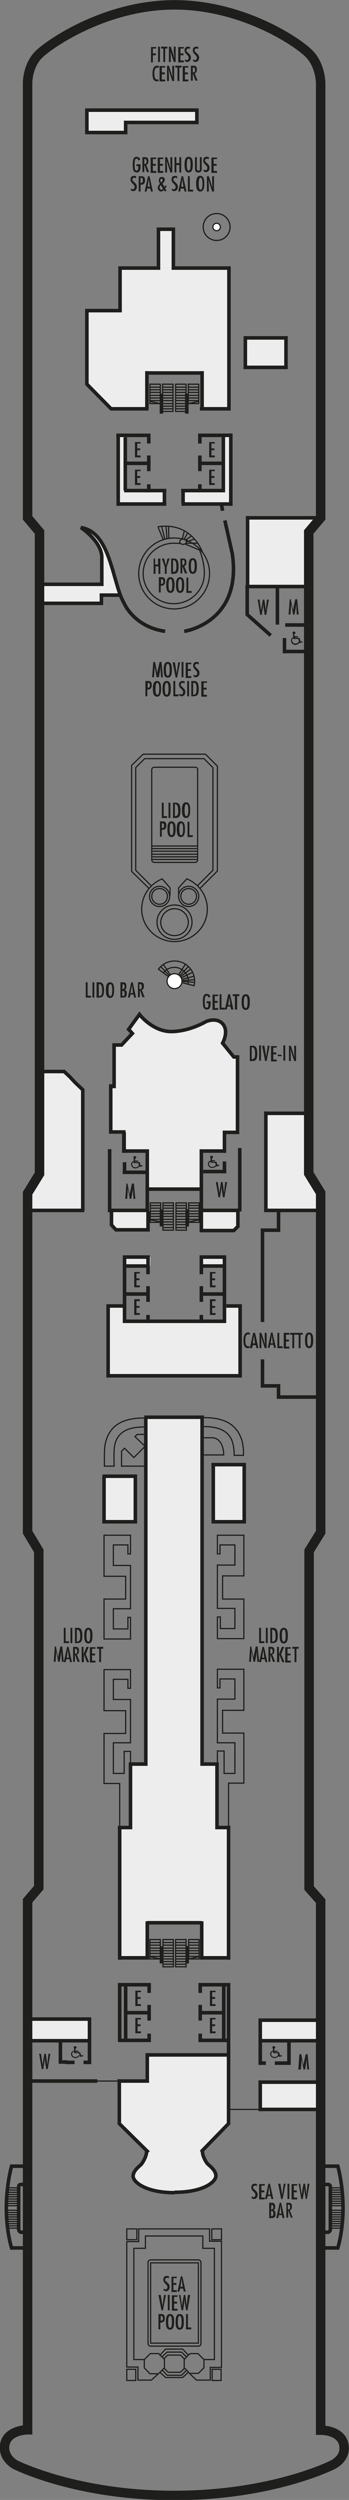 <?xml version="1.0" encoding="utf-8"?>
<!-- Generator: Adobe Illustrator 25.4.1, SVG Export Plug-In . SVG Version: 6.00 Build 0)  -->
<svg version="1.1" id="Calque_1" xmlns="http://www.w3.org/2000/svg" xmlns:xlink="http://www.w3.org/1999/xlink" x="0px" y="0px"
	 viewBox="0 0 93.6 669.6" style="enable-background:new 0 0 93.6 669.6;" xml:space="preserve">
<rect x="0" y="0" width="93.6" height="669.6" fill="#808080" stroke="none"/>
<style type="text/css">
	.st0{fill:#EEEDED;}
	.st1{fill:none;stroke:#1E1E1C;stroke-width:0.318;}
	.st2{fill:#FFFFFF;}
	.st3{fill:none;stroke:#1E1E1C;stroke-width:2.54;stroke-miterlimit:3.864;}
	.st4{fill:none;stroke:#1E1E1C;stroke-width:0.952;}
	.st5{fill:none;stroke:#1E1E1C;stroke-width:0.951;}
	.st6{fill:none;stroke:#1E1E1C;stroke-width:0.952;stroke-miterlimit:3.864;}
	.st7{fill:#1E1E1C;}
	.st8{fill:none;stroke:#1E1E1C;stroke-width:8.900000e-02;stroke-miterlimit:3.864;}
	.st9{enable-background:new    ;}
</style>
<path class="st0" d="M60.2,308.2v-4.9h3.5v-20.2h-1l-3-3.7c0,0,1.8-3.2,0-5.2c-1.8-1.9-4.6-0.5-4.6-0.5s-4.3,2.6-9.3,2.6
	c-5-0.1-8.4-4.6-8.4-4.6l-2.9,4l1,1.1l-2.9,3.1h-2v11.1h-0.9v-0.6v12.8h3.5v4.9h6.2v10.3h14.4v-10.3L60.2,308.2L60.2,308.2z"/>
<polygon class="st0" points="17.2,287 22.2,291.9 22.2,324.2 7.4,324.2 7.4,319 11.1,314.2 11.1,287 "/>
<polygon class="st0" points="71.5,298.2 82.5,298.2 82.5,314.7 86,319.5 86,324.1 71.5,324.1 "/>
<rect x="7.8" y="540.8" class="st0" width="16.2" height="5.8"/>
<rect x="69.7" y="541.1" class="st0" width="15.8" height="5.5"/>
<rect x="69.7" y="557.4" class="st0" width="15.8" height="7.7"/>
<path class="st0" d="M32.2,557.4h7.3v-7h21.8v18.5l-7,7.5l0.7,2.2l1.1,1.4l1.4,1.4l0.5,1.5c0,0-0.2,4.4-11.1,4.4
	c-10.9,0-11.2-4.8-11.2-4.8l1-1.5l1.3-1.2l0.7-1l0.9-2.2l-7.3-7.5C32.2,568.8,32.2,557.4,32.2,557.4z"/>
<polygon class="st0" points="32.2,524.4 39.4,524.4 39.4,515 54.1,515 54.1,524.4 61.3,524.4 61.3,489.5 58.2,489.5 58.2,472.5 
	54.2,472.5 54.2,379.6 39.1,379.6 39.1,472.5 35,472.5 35,489.4 32.2,489.4 "/>
<rect x="27.9" y="395.4" class="st0" width="8.4" height="12.2"/>
<rect x="57.2" y="392.3" class="st0" width="8.4" height="15.3"/>
<polygon class="st0" points="33.3,349.8 29,349.8 29,368.5 64.4,368.5 64.4,349.8 60.1,349.8 60.1,353.8 33.3,353.8 "/>
<rect x="33.4" y="336.7" class="st0" width="6.9" height="2.4"/>
<rect x="54" y="336.7" class="st0" width="6.3" height="2.4"/>
<polyline class="st0" points="29.9,324.4 39.7,324.4 39.7,329.4 31.2,329.4 29.9,328.1 29.9,324.7 "/>
<polygon class="st0" points="54,324.2 63.8,324.2 63.8,328.5 62.7,329.6 54,329.6 "/>
<polygon class="st0" points="66.4,138.7 66.4,157.3 82.8,157.3 82.8,142.5 85.8,138.7 "/>
<polygon class="st0" points="31.7,116.8 33.6,116.8 33.6,131.6 44.1,131.6 44.1,135.1 31.7,135.1 "/>
<polygon class="st0" points="60,116.6 61.9,116.6 61.9,135.1 49.1,135.1 49.1,131.4 60,131.4 "/>
<polygon class="st0" points="61.4,71.8 61.4,109.6 54.2,109.6 54.2,99.9 39.4,99.9 39.4,109.6 29.8,109.6 23.3,103 23.3,83.2 
	32.2,83.2 32.2,71.8 "/>
<rect x="65.8" y="90.5" class="st0" width="10.9" height="7.9"/>
<path class="st0" d="M10.8,156.4v5.1h16.4v-2.2h5c0,0-2.7-9.8-4.2-13.3s-5.8-4.8-5.8-4.8s5,4.5,5,7v8.1L10.8,156.4L10.8,156.4z"/>
<polygon class="st0" points="23.3,29.5 23.3,35.5 33.7,35.5 33.7,32.8 52.8,32.8 52.8,29.5 "/>
<rect x="42.5" y="61.5" class="st0" width="4.1" height="10.3"/>
<path class="st1" d="M61.7,60.8c0,2-1.6,3.6-3.6,3.6c-2,0-3.6-1.6-3.6-3.6c0-2,1.6-3.6,3.6-3.6C60.1,57.2,61.7,58.8,61.7,60.8z"/>
<path class="st2" d="M59.1,60.8c0,0.5-0.4,1-1,1c-0.5,0-1-0.4-1-1c0-0.5,0.4-1,1-1C58.7,59.8,59.1,60.3,59.1,60.8"/>
<path class="st1" d="M59.1,60.8c0,0.5-0.4,1-1,1c-0.5,0-1-0.4-1-1c0-0.5,0.4-1,1-1C58.7,59.8,59.1,60.3,59.1,60.8z"/>
<path class="st1" d="M53.9,627.7c0,0.4-0.3,0.7-0.7,0.7H40.4c-0.4,0-0.7-0.3-0.7-0.7V606c0-0.4,0.3-0.7,0.7-0.7h12.8
	c0.4,0,0.7,0.3,0.7,0.7L53.9,627.7L53.9,627.7z"/>
<rect x="40.4" y="606.1" class="st1" width="12.8" height="21.5"/>
<path class="st3" d="M7.4,22.3c0,0-0.1-4.9,3.3-8c3.4-3.1,18.1-13,36.1-13c18,0,32.7,9.7,36,13c3.2,3.1,3.2,8,3.2,8v116.4l-3.2,3.8
	v171.8l3.2,5.2v90.9l-3.1,5v90.3l3.1,3.5v141.7c0,0,6.3-0.1,6.3,4.9c0,3-3.1,4.4-3.1,4.4s-16.1,8.2-42.5,8.2
	c-26.3,0-42.5-8.2-42.5-8.2s-2.9-1.4-3-4.5c0-4.9,6.2-4.9,6.2-4.9V509.1l3-3.5v-90.2l-3-5v-90.8l3.2-5.2V142.5l-3.2-3.8L7.4,22.3
	L7.4,22.3z"/>
<path class="st1" d="M42.8,237.4c1.5,0,2.7,1.2,2.7,2.7s-1.2,2.7-2.7,2.7c-1.5,0-2.7-1.2-2.7-2.7C40.1,238.6,41.3,237.4,42.8,237.4z
	"/>
<path class="st1" d="M42.8,238c-1.2,0-2.1,0.9-2.1,2.1s1,2.1,2.1,2.1s2.1-0.9,2.1-2.1S44,238,42.8,238z"/>
<path class="st1" d="M50.6,237.4c1.5,0,2.7,1.2,2.7,2.7s-1.2,2.7-2.7,2.7c-1.5,0-2.7-1.2-2.7-2.7C47.9,238.6,49.1,237.4,50.6,237.4z
	"/>
<path class="st1" d="M50.6,238c-1.2,0-2.1,0.9-2.1,2.1s1,2.1,2.1,2.1s2.1-0.9,2.1-2.1S51.8,238,50.6,238z"/>
<path class="st1" d="M46.8,242.4c-2.6,0-4.7,2.1-4.7,4.6c0,2.6,2.1,4.6,4.7,4.6c2.6,0,4.7-2.1,4.7-4.6
	C51.5,244.4,49.4,242.4,46.8,242.4z"/>
<path class="st1" d="M46.8,243.4c2,0,3.7,1.6,3.7,3.6c0,2-1.6,3.6-3.7,3.6s-3.7-1.6-3.7-3.6C43.2,245,44.8,243.4,46.8,243.4z"/>
<path class="st1" d="M52.4,205.5H41.4c-0.4,0-0.7,0.3-0.7,0.7v24.1c0,0.4,0.3,0.7,0.7,0.7h10.9c0.4,0,0.7-0.3,0.7-0.7v-24.1
	C53.1,205.8,52.8,205.5,52.4,205.5z"/>
<line class="st4" x1="31.7" y1="116.6" x2="31.7" y2="135.5"/>
<line class="st4" x1="39.4" y1="99.4" x2="39.4" y2="109.6"/>
<line class="st4" x1="54.2" y1="99.4" x2="54.2" y2="109.2"/>
<line class="st4" x1="76.3" y1="174.5" x2="81.7" y2="174.5"/>
<polyline class="st4" points="66.3,156.7 66.3,164.6 72.6,170.2 "/>
<line class="st4" x1="48.7" y1="135" x2="62.3" y2="135"/>
<line class="st4" x1="31.7" y1="135" x2="44.6" y2="135"/>
<polyline class="st4" points="31.2,116.6 39.9,116.6 39.9,118.8 "/>
<line class="st4" x1="33.6" y1="131.4" x2="33.6" y2="117.1"/>
<polyline class="st4" points="39.9,129.7 39.9,131.4 33.3,131.4 "/>
<line class="st4" x1="39.9" y1="122" x2="39.9" y2="126.2"/>
<line class="st4" x1="33.6" y1="124.1" x2="39.9" y2="124.1"/>
<polyline class="st4" points="53.6,129.7 53.6,131.4 59.9,131.4 59.9,116.6 53.6,116.6 53.6,118.8 "/>
<line class="st4" x1="53.6" y1="122" x2="53.6" y2="126.2"/>
<line class="st4" x1="59.9" y1="124.1" x2="53.6" y2="124.1"/>
<rect x="40.2" y="102.9" class="st1" width="2.8" height="5.2"/>
<line class="st1" x1="43" y1="108.1" x2="40.2" y2="107.5"/>
<line class="st1" x1="43" y1="107.3" x2="40.2" y2="107.3"/>
<line class="st1" x1="43" y1="106.6" x2="40.2" y2="106.6"/>
<line class="st1" x1="43" y1="105.9" x2="40.2" y2="105.9"/>
<line class="st1" x1="43" y1="105.1" x2="40.2" y2="105.1"/>
<line class="st1" x1="43" y1="104.4" x2="40.2" y2="104.4"/>
<line class="st1" x1="43" y1="103.7" x2="40.2" y2="103.7"/>
<line class="st1" x1="43" y1="102.9" x2="40.2" y2="102.9"/>
<rect x="50.5" y="102.9" class="st1" width="2.8" height="5.2"/>
<line class="st1" x1="50.5" y1="108.1" x2="53.3" y2="107.5"/>
<line class="st1" x1="50.5" y1="107.3" x2="53.3" y2="107.3"/>
<line class="st1" x1="50.5" y1="106.6" x2="53.3" y2="106.6"/>
<line class="st1" x1="50.5" y1="105.9" x2="53.3" y2="105.9"/>
<line class="st1" x1="50.5" y1="105.1" x2="53.3" y2="105.1"/>
<line class="st1" x1="50.5" y1="104.4" x2="53.3" y2="104.4"/>
<line class="st1" x1="50.5" y1="103.7" x2="53.3" y2="103.7"/>
<line class="st1" x1="50.5" y1="102.9" x2="53.3" y2="102.9"/>
<rect x="43.6" y="102.9" class="st1" width="2.8" height="7.3"/>
<line class="st1" x1="46.4" y1="102.9" x2="43.6" y2="102.9"/>
<line class="st1" x1="46.4" y1="103.7" x2="43.6" y2="103.7"/>
<line class="st1" x1="46.4" y1="104.4" x2="43.6" y2="104.4"/>
<line class="st1" x1="46.4" y1="105.1" x2="43.6" y2="105.1"/>
<line class="st1" x1="46.4" y1="105.9" x2="43.6" y2="105.9"/>
<line class="st1" x1="46.4" y1="106.6" x2="43.6" y2="106.6"/>
<line class="st1" x1="46.4" y1="107.3" x2="43.6" y2="107.3"/>
<line class="st1" x1="46.4" y1="108.1" x2="43.6" y2="108.1"/>
<line class="st1" x1="46.4" y1="108.8" x2="43.6" y2="108.8"/>
<line class="st1" x1="46.4" y1="109.5" x2="43.6" y2="109.5"/>
<rect x="47.1" y="102.9" class="st1" width="2.8" height="7.3"/>
<line class="st1" x1="49.9" y1="102.9" x2="47.1" y2="102.9"/>
<line class="st1" x1="49.9" y1="103.7" x2="47.1" y2="103.7"/>
<line class="st1" x1="49.9" y1="104.4" x2="47.1" y2="104.4"/>
<line class="st1" x1="49.9" y1="105.1" x2="47.1" y2="105.1"/>
<line class="st1" x1="49.9" y1="105.9" x2="47.1" y2="105.9"/>
<line class="st1" x1="49.9" y1="106.6" x2="47.1" y2="106.6"/>
<line class="st1" x1="49.9" y1="107.3" x2="47.1" y2="107.3"/>
<line class="st1" x1="49.9" y1="108.1" x2="47.1" y2="108.1"/>
<line class="st1" x1="49.9" y1="108.8" x2="47.1" y2="108.8"/>
<line class="st1" x1="49.9" y1="109.5" x2="47.1" y2="109.5"/>
<line class="st4" x1="43.3" y1="105.4" x2="43.3" y2="110.8"/>
<line class="st4" x1="50.1" y1="105.4" x2="50.1" y2="110.8"/>
<line class="st4" x1="59.5" y1="116.6" x2="61.9" y2="116.6"/>
<line class="st4" x1="61.9" y1="116.1" x2="61.9" y2="135.5"/>
<line class="st4" x1="48.6" y1="131.4" x2="53.6" y2="131.4"/>
<line class="st4" x1="38.5" y1="131.4" x2="44.6" y2="131.4"/>
<line class="st4" x1="44.1" y1="131.4" x2="44.1" y2="135.1"/>
<line class="st4" x1="49.1" y1="131.4" x2="49.1" y2="134.8"/>
<line class="st4" x1="39.4" y1="99.9" x2="54.2" y2="99.9"/>
<path class="st4" d="M11.4,156.5h15.9v-7.2c0-4.3-5.6-8-5.6-8c8.1,1.2,8.4,14.9,11.6,20.3c0,0,2.6,6.3,11,7.5"/>
<polyline class="st4" points="85.2,138.7 66.4,138.7 66.4,157 "/>
<line class="st4" x1="66.4" y1="157.1" x2="82.3" y2="157.1"/>
<polyline class="st4" points="11.1,287 17.2,287 18.7,288.4 20.1,289.9 22.2,291.9 22.2,295.8 22.2,297.4 22.2,324.2 "/>
<line class="st4" x1="7.9" y1="324.2" x2="22.6" y2="324.2"/>
<polyline class="st4" points="71.3,297.7 71.3,324.2 85,324.2 "/>
<line class="st4" x1="83.1" y1="298.2" x2="71.3" y2="298.2"/>
<polyline class="st4" points="39.7,352.2 39.7,353.9 33.4,353.9 33.4,339.1 39.7,339.1 39.7,341.3 "/>
<line class="st4" x1="39.7" y1="344.5" x2="39.7" y2="348.7"/>
<line class="st4" x1="33.4" y1="346.6" x2="39.7" y2="346.6"/>
<polyline class="st4" points="54,352.2 54,353.9 60.2,353.9 60.2,339.1 54,339.1 54,341.3 "/>
<line class="st4" x1="54" y1="344.5" x2="54" y2="348.7"/>
<line class="st4" x1="60.2" y1="346.6" x2="54" y2="346.6"/>
<rect x="40.3" y="322.2" class="st1" width="2.8" height="5.2"/>
<line class="st1" x1="43.1" y1="327.3" x2="40.3" y2="326.7"/>
<line class="st1" x1="43.1" y1="326.6" x2="40.3" y2="326.6"/>
<line class="st1" x1="43.1" y1="325.8" x2="40.3" y2="325.8"/>
<line class="st1" x1="43.1" y1="325.1" x2="40.3" y2="325.1"/>
<line class="st1" x1="43.1" y1="324.4" x2="40.3" y2="324.4"/>
<line class="st1" x1="43.1" y1="323.6" x2="40.3" y2="323.6"/>
<line class="st1" x1="43.1" y1="322.9" x2="40.3" y2="322.9"/>
<line class="st1" x1="43.1" y1="322.2" x2="40.3" y2="322.2"/>
<rect x="50.6" y="322.2" class="st1" width="2.8" height="5.2"/>
<line class="st1" x1="50.6" y1="327.3" x2="53.4" y2="326.7"/>
<line class="st1" x1="50.6" y1="326.6" x2="53.4" y2="326.6"/>
<line class="st1" x1="50.6" y1="325.8" x2="53.4" y2="325.8"/>
<line class="st1" x1="50.6" y1="325.1" x2="53.4" y2="325.1"/>
<line class="st1" x1="50.6" y1="324.4" x2="53.4" y2="324.4"/>
<line class="st1" x1="50.6" y1="323.6" x2="53.4" y2="323.6"/>
<line class="st1" x1="50.6" y1="322.9" x2="53.4" y2="322.9"/>
<line class="st1" x1="50.6" y1="322.2" x2="53.4" y2="322.2"/>
<rect x="43.7" y="322.2" class="st1" width="2.8" height="7.3"/>
<line class="st1" x1="46.5" y1="322.2" x2="43.7" y2="322.2"/>
<line class="st1" x1="46.5" y1="322.9" x2="43.7" y2="322.9"/>
<line class="st1" x1="46.5" y1="323.6" x2="43.7" y2="323.6"/>
<line class="st1" x1="46.5" y1="324.4" x2="43.7" y2="324.4"/>
<line class="st1" x1="46.5" y1="325.1" x2="43.7" y2="325.1"/>
<line class="st1" x1="46.5" y1="325.8" x2="43.7" y2="325.8"/>
<line class="st1" x1="46.5" y1="326.6" x2="43.7" y2="326.6"/>
<line class="st1" x1="46.5" y1="327.3" x2="43.7" y2="327.3"/>
<line class="st1" x1="46.5" y1="328" x2="43.7" y2="328"/>
<line class="st1" x1="46.5" y1="328.8" x2="43.7" y2="328.8"/>
<rect x="47.2" y="322.2" class="st1" width="2.8" height="7.3"/>
<line class="st1" x1="50" y1="322.2" x2="47.2" y2="322.2"/>
<line class="st1" x1="50" y1="322.9" x2="47.2" y2="322.9"/>
<line class="st1" x1="50" y1="323.6" x2="47.2" y2="323.6"/>
<line class="st1" x1="50" y1="324.4" x2="47.2" y2="324.4"/>
<line class="st1" x1="50" y1="325.1" x2="47.2" y2="325.1"/>
<line class="st1" x1="50" y1="325.8" x2="47.2" y2="325.8"/>
<line class="st1" x1="50" y1="326.6" x2="47.2" y2="326.6"/>
<line class="st1" x1="50" y1="327.3" x2="47.2" y2="327.3"/>
<line class="st1" x1="50" y1="328" x2="47.2" y2="328"/>
<line class="st1" x1="50" y1="328.8" x2="47.2" y2="328.8"/>
<line class="st4" x1="43.3" y1="323.9" x2="43.3" y2="328.5"/>
<line class="st4" x1="50.2" y1="323.9" x2="50.2" y2="328.5"/>
<polyline class="st4" points="33.4,339.1 33.4,336.7 39.7,336.7 39.7,339.1 "/>
<polyline class="st4" points="54,339.1 54,336.7 60.2,336.7 60.2,339 "/>
<polyline class="st4" points="32.1,546.9 32.1,531.6 33.7,531.6 "/>
<rect x="40.2" y="519.5" class="st1" width="2.8" height="5.2"/>
<line class="st1" x1="43.1" y1="524.7" x2="40.2" y2="524.1"/>
<line class="st1" x1="43.1" y1="524" x2="40.2" y2="524"/>
<line class="st1" x1="43.1" y1="523.2" x2="40.2" y2="523.2"/>
<line class="st1" x1="43.1" y1="522.5" x2="40.2" y2="522.5"/>
<line class="st1" x1="43.1" y1="521.8" x2="40.2" y2="521.8"/>
<line class="st1" x1="43.1" y1="521" x2="40.2" y2="521"/>
<line class="st1" x1="43.1" y1="520.3" x2="40.2" y2="520.3"/>
<line class="st1" x1="43.1" y1="519.5" x2="40.2" y2="519.5"/>
<rect x="50.6" y="519.5" class="st1" width="2.8" height="5.2"/>
<line class="st1" x1="50.6" y1="524.7" x2="53.3" y2="524.1"/>
<line class="st1" x1="50.6" y1="524" x2="53.4" y2="524"/>
<line class="st1" x1="50.6" y1="523.2" x2="53.4" y2="523.2"/>
<line class="st1" x1="50.6" y1="522.5" x2="53.4" y2="522.5"/>
<line class="st1" x1="50.6" y1="521.8" x2="53.4" y2="521.8"/>
<line class="st1" x1="50.6" y1="521" x2="53.4" y2="521"/>
<line class="st1" x1="50.6" y1="520.3" x2="53.4" y2="520.3"/>
<line class="st1" x1="50.6" y1="519.5" x2="53.4" y2="519.5"/>
<rect x="43.7" y="519.5" class="st1" width="2.8" height="7.3"/>
<line class="st1" x1="46.5" y1="519.5" x2="43.7" y2="519.5"/>
<line class="st1" x1="46.5" y1="520.3" x2="43.7" y2="520.3"/>
<line class="st1" x1="46.5" y1="521" x2="43.7" y2="521"/>
<line class="st1" x1="46.5" y1="521.8" x2="43.7" y2="521.8"/>
<line class="st1" x1="46.5" y1="522.5" x2="43.7" y2="522.5"/>
<line class="st1" x1="46.5" y1="523.2" x2="43.7" y2="523.2"/>
<line class="st1" x1="46.5" y1="524" x2="43.7" y2="524"/>
<line class="st1" x1="46.5" y1="524.7" x2="43.7" y2="524.7"/>
<line class="st1" x1="46.5" y1="525.4" x2="43.7" y2="525.4"/>
<line class="st1" x1="46.5" y1="526.1" x2="43.7" y2="526.1"/>
<rect x="47.1" y="519.5" class="st1" width="2.8" height="7.3"/>
<line class="st1" x1="49.9" y1="519.5" x2="47.1" y2="519.5"/>
<line class="st1" x1="49.9" y1="520.3" x2="47.1" y2="520.3"/>
<line class="st1" x1="49.9" y1="521" x2="47.1" y2="521"/>
<line class="st1" x1="49.9" y1="521.8" x2="47.1" y2="521.8"/>
<line class="st1" x1="49.9" y1="522.5" x2="47.1" y2="522.5"/>
<line class="st1" x1="49.9" y1="523.2" x2="47.1" y2="523.2"/>
<line class="st1" x1="49.9" y1="524" x2="47.1" y2="524"/>
<line class="st1" x1="49.9" y1="524.7" x2="47.1" y2="524.7"/>
<line class="st1" x1="49.9" y1="525.4" x2="47.1" y2="525.4"/>
<line class="st1" x1="49.9" y1="526.1" x2="47.1" y2="526.1"/>
<line class="st4" x1="43.3" y1="521.3" x2="43.3" y2="525.9"/>
<line class="st4" x1="50.2" y1="521.2" x2="50.2" y2="525.9"/>
<polyline class="st4" points="40,544.7 40,546.5 33.7,546.5 33.7,531.6 40,531.6 40,533.8 "/>
<line class="st4" x1="40" y1="537" x2="40" y2="541.2"/>
<line class="st4" x1="33.7" y1="539.1" x2="40" y2="539.1"/>
<polyline class="st4" points="53.7,544.7 53.7,546.5 60,546.5 60,531.6 53.7,531.6 53.7,533.8 "/>
<line class="st4" x1="53.7" y1="537" x2="53.7" y2="541.2"/>
<line class="st4" x1="60" y1="539.1" x2="53.7" y2="539.1"/>
<line class="st4" x1="59.7" y1="546.5" x2="61.3" y2="546.5"/>
<line class="st4" x1="31.7" y1="546.5" x2="33.7" y2="546.5"/>
<polyline class="st4" points="29.9,324.4 29.9,328.1 31.1,329.4 39.7,329.4 39.7,324.4 "/>
<line class="st4" x1="29.4" y1="307.8" x2="29.4" y2="324.7"/>
<line class="st4" x1="33.4" y1="311.3" x2="33.4" y2="314.2"/>
<polyline class="st4" points="63.8,324.2 63.8,328.5 62.7,329.6 54,329.6 54,324.2 "/>
<polyline class="st4" points="33.4,308.3 39.5,308.3 39.5,324.2 29.5,324.2 "/>
<polyline class="st4" points="60.1,308.3 54,308.3 54,324.2 64.2,324.2 "/>
<line class="st4" x1="32.9" y1="314" x2="39.2" y2="314"/>
<line class="st4" x1="39.5" y1="318.5" x2="54" y2="318.5"/>
<line class="st4" x1="39.4" y1="353.9" x2="54.2" y2="353.9"/>
<line class="st4" x1="26.1" y1="557.4" x2="8.1" y2="557.4"/>
<line class="st4" x1="61.3" y1="524.9" x2="61.3" y2="489"/>
<polyline class="st4" points="61.3,568 61.3,533.2 61.3,531.6 60,531.6 "/>
<line class="st4" x1="32" y1="556.9" x2="32" y2="568.2"/>
<line class="st4" x1="32.1" y1="489.4" x2="32.1" y2="524.9"/>
<line class="st4" x1="74.4" y1="156.9" x2="74.4" y2="167.3"/>
<line class="st4" x1="76.3" y1="175" x2="76.3" y2="170.9"/>
<line class="st4" x1="76.5" y1="167.4" x2="82.8" y2="167.4"/>
<line class="st4" x1="54.1" y1="514.6" x2="54.1" y2="524.8"/>
<line class="st4" x1="39.5" y1="514.6" x2="39.5" y2="524.8"/>
<line class="st4" x1="39.5" y1="515" x2="54.1" y2="515"/>
<line class="st4" x1="31.7" y1="524.4" x2="40" y2="524.4"/>
<line class="st4" x1="61.6" y1="524.4" x2="53.6" y2="524.4"/>
<polyline class="st4" points="85.2,546.6 69.8,546.6 69.8,541.1 85.1,541.1 "/>
<polyline class="st4" points="85.2,565 69.8,565 69.8,557.7 85.5,557.7 "/>
<polyline class="st4" points="32.2,557.4 39.5,557.4 39.5,550.4 39.5,550.4 61.3,550.4 "/>
<path class="st1" d="M42.4,259.7c1-1.4,2.6-2.3,4.4-2.3c3,0,5.4,2.4,5.4,5.4c0,0.5-0.1,0.9-0.2,1.4"/>
<path class="st1" d="M43.7,260.7c0.7-1,1.8-1.6,3.1-1.6c2,0,3.7,1.7,3.7,3.7c0,0.3,0,0.7-0.1,1"/>
<line class="st1" x1="46.8" y1="262.8" x2="43.8" y2="258.3"/>
<line class="st1" x1="46.8" y1="262.8" x2="43.1" y2="258.9"/>
<line class="st1" x1="42.5" y1="259.6" x2="46.8" y2="262.8"/>
<line class="st1" x1="46.8" y1="262.7" x2="52" y2="264"/>
<line class="st1" x1="46.7" y1="262.7" x2="52.1" y2="263.1"/>
<line class="st1" x1="46.7" y1="262.8" x2="52" y2="261.5"/>
<line class="st1" x1="46.8" y1="262.8" x2="51.5" y2="260.5"/>
<line class="st1" x1="51.1" y1="259.6" x2="46.8" y2="262.8"/>
<line class="st1" x1="50.5" y1="258.9" x2="46.8" y2="262.8"/>
<line class="st1" x1="49.7" y1="258.3" x2="46.8" y2="262.8"/>
<line class="st1" x1="46.8" y1="262.8" x2="52.1" y2="262.4"/>
<path class="st2" d="M48.7,263.4c-0.2,0.8-1,1.4-1.9,1.4c-1.1,0-2-0.9-2-2c0-1.1,0.9-2,2-2c1.1,0,2,0.9,2,2
	C48.8,263,48.8,263.2,48.7,263.4"/>
<path class="st1" d="M48.7,263.4c-0.2,0.8-1,1.4-1.9,1.4c-1.1,0-2-0.9-2-2c0-1.1,0.9-2,2-2c1.1,0,2,0.9,2,2
	C48.8,263,48.8,263.2,48.7,263.4"/>
<line class="st1" x1="23.5" y1="557.4" x2="32.1" y2="557.4"/>
<line class="st1" x1="61.3" y1="565" x2="69.8" y2="565"/>
<polyline class="st1" points="37,597 56.2,597 56.2,600.3 59.4,600.3 59.4,634.1 56.4,634.1 56.4,637.5 52.7,637.5 50.5,635.4 
	49,636.8 44.4,636.8 42.9,635.4 40.6,637.5 37,637.5 37,634 34,634 34,600.4 37.2,600.4 37.2,597 "/>
<polyline class="st1" points="38.9,598.9 54.4,598.9 54.4,602.2 57.5,602.2 57.5,632 54.7,632 53.1,630.4 51,630.4 50.5,630.8 
	49,629.2 44.4,629.2 42.9,630.8 42.6,630.4 40.3,630.4 38.7,632 35.9,632 35.9,602.2 39,602.2 39,598.8 "/>
<rect x="34" y="597" class="st1" width="2.7" height="2.9"/>
<rect x="56.8" y="597" class="st1" width="2.6" height="2.9"/>
<rect x="34" y="634.6" class="st1" width="2.4" height="3"/>
<rect x="56.9" y="634.6" class="st1" width="2.4" height="3"/>
<polyline class="st1" points="43.4,631.3 44.8,630 48.7,630 50,631.3 "/>
<polyline class="st1" points="43.9,631.8 45,630.8 48.4,630.8 49.5,631.9 "/>
<polyline class="st1" points="43.5,634.8 44.8,636.2 48.7,636.2 50.1,634.8 "/>
<polyline class="st1" points="44,634.3 45.1,635.4 48.4,635.4 49.6,634.2 "/>
<polyline class="st1" points="42.9,630.8 44.1,631.9 44.1,634.2 42.9,635.4 "/>
<polyline class="st1" points="50.5,630.8 49.4,632 49.4,634.2 50.6,635.4 "/>
<polyline class="st1" points="38.7,632 38.7,634.2 40.2,635.8 42.5,635.8 "/>
<polyline class="st1" points="54.7,631.9 54.7,634.2 53.2,635.7 51,635.7 "/>
<path class="st5" d="M32,568.1v0.7l7.5,7.4l-0.2,0.2c0,1.2-1.1,3-1.5,3.4c-0.4,0.4-2.1,1.6-2.1,3.1s3.3,4.4,11.1,4.4"/>
<path class="st5" d="M46.8,587.2c7.8,0,11.1-2.8,11.1-4.4c0-1.5-1.7-2.7-2.1-3.1c-0.4-0.3-1.5-2.1-1.5-3.4l-0.1-0.2l7.1-7.3v-1.4"/>
<polyline class="st4" points="7.2,540.8 24,540.8 24,546.6 7.7,546.6 "/>
<polyline class="st4" points="31.6,489.5 35,489.5 35,472.5 39.1,472.5 39.1,379.6 "/>
<polyline class="st4" points="61.6,489.5 58.2,489.5 58.2,472.5 54.2,472.5 54.2,379.6 "/>
<polyline class="st1" points="32.1,489 32.1,477.7 27.9,477.7 27.9,464.3 33.7,464.3 33.7,458.2 27.9,458.2 27.9,447.2 35,447.2 
	35,452.2 34.3,452.2 34.3,449.8 30.4,449.8 30.4,455.2 35,455.2 35,466.8 30.4,466.8 30.4,475 33.3,475 33.3,469.1 35,469.1 
	35,472.2 "/>
<polyline class="st1" points="35.2,439 32.1,439 27.9,439 27.9,428.3 33.7,428.3 33.7,422.2 27.9,422.2 27.9,411.2 35,411.2 
	35,416.2 34.3,416.2 34.3,413.8 30.4,413.8 30.4,419.3 35,419.3 35,430.9 30.4,430.9 30.4,436.3 34.3,436.3 34.3,433.2 35,433.2 
	35,439.1 "/>
<polyline class="st4" points="27.9,395.4 27.9,407.6 36.3,407.6 36.3,395.4 27.5,395.4 "/>
<polyline class="st4" points="57.2,392.3 57.2,407.6 65.5,407.6 65.5,392.3 61.7,392.3 59.8,392.3 56.7,392.3 "/>
<line class="st4" x1="54.7" y1="379.6" x2="38.7" y2="379.6"/>
<path class="st1" d="M38.7,379.8c-5.3,0-9,1.6-10.3,6.2c-0.5,1.8-0.4,3.9-0.4,6.7h2.6c0-2.5-0.2-4.7,0.4-6.5c0.9-2.5,3.1-4,7.7-4"/>
<polyline class="st1" points="38.7,384.2 36.8,384.2 36.2,384.8 38.9,387.4 35.9,390.4 33.4,387.9 32.6,388.7 32.6,392.7 
	39.1,392.7 "/>
<path class="st1" d="M54.6,379.7c5.3,0,8.9,1.6,10.3,6.2c0.5,1.8,0.4,3.9,0.4,3.9h-2.5c0,0.4,0.1-1.9-0.5-3.7c-0.9-2.5-3.1-4-7.7-4"
	/>
<path class="st1" d="M54.6,389.7H60c0-2.6-1.2-4.6-3.1-4.6h-2.6"/>
<polyline class="st1" points="61.3,489 61.3,477.6 65.4,477.6 65.4,464.2 59.7,464.2 59.7,458.1 65.4,458.1 65.4,447.1 58.3,447.1 
	58.3,452.1 59,452.1 59,449.7 63,449.7 63,455.1 58.3,455.1 58.3,466.8 63,466.8 63,475 60.1,475 60.1,469 58.3,469 58.3,472.2 "/>
<line class="st1" x1="84.8" y1="374.2" x2="76.2" y2="374.2"/>
<polyline class="st1" points="58.2,438.9 61.3,438.9 65.4,438.9 65.4,428.3 59.7,428.3 59.7,422.1 65.4,422.1 65.4,411.2 
	58.3,411.2 58.3,416.2 59,416.2 59,413.8 63,413.8 63,419.2 58.3,419.2 58.3,430.8 63,430.8 63,436.2 59.1,436.2 59.1,433.1 
	58.3,433.1 58.3,439 "/>
<polyline class="st4" points="74.7,324.1 74.7,329.5 70.4,329.5 70.4,354.1 "/>
<polyline class="st4" points="70.4,364.1 70.4,371.2 74.7,371.2 74.7,374.2 85,374.2 "/>
<line class="st4" x1="64.3" y1="307.5" x2="64.3" y2="324.5"/>
<line class="st4" x1="60.2" y1="311.1" x2="60.2" y2="314"/>
<line class="st4" x1="60.7" y1="313.8" x2="54.5" y2="313.8"/>
<path class="st1" d="M45.6,239.9v-2.1l-2.1-2.4c-3.2,1.3-5.5,4.4-5.5,8.1c0,4.8,4,8.7,8.8,8.7s8.8-3.9,8.8-8.7
	c0-3.7-2.3-6.8-5.5-8.1l-2.2,2.4v2.3"/>
<line class="st1" x1="40.6" y1="227.3" x2="52.8" y2="227.3"/>
<line class="st1" x1="40.8" y1="226.6" x2="53" y2="226.6"/>
<line class="st1" x1="40.8" y1="228" x2="53" y2="228"/>
<line class="st1" x1="40.8" y1="228.8" x2="53" y2="228.8"/>
<line class="st1" x1="40.8" y1="229.5" x2="53" y2="229.5"/>
<line class="st1" x1="40.8" y1="230.2" x2="53" y2="230.2"/>
<polyline class="st1" points="40,238 35.3,233.4 35.3,205 38.4,202 55.1,202 58.3,205.2 58.3,233.3 53.7,237.9 "/>
<polyline class="st1" points="40.6,237.3 36.4,233.1 36.4,205.6 38.8,203.2 54.7,203.2 57.1,205.6 57.1,233.1 53,237.2 "/>
<path class="st4" d="M60.3,139.4l2,8.9c2.5,17.1-10.5,20.4-12.9,20.8"/>
<line class="st4" x1="59.4" y1="135.1" x2="59.7" y2="136.8"/>
<polyline class="st4" points="32.2,159.4 27.2,159.4 27.2,161.6 11.1,161.6 "/>
<path class="st1" d="M50.2,144.8c3.5,1.4,6,4.8,6,8.8c0,5.2-4.2,9.5-9.5,9.5c-5.2,0-9.5-4.2-9.5-9.5c0-5.2,4.2-9.5,9.5-9.5
	C47.9,144.1,49.1,144.3,50.2,144.8"/>
<path class="st1" d="M53.5,147.3c0,0,1.3,2.9,1.3,6.3c0,4.5-3.7,8.1-8.2,8.1s-8.2-3.6-8.2-8.1s3.7-8.1,8.2-8.1c1,0,1.7,0.1,1.7,0.1"
	/>
<path class="st1" d="M42.3,141.1c9.3-1.4,12,6.8,12,6.8"/>
<line class="st1" x1="42.4" y1="141.2" x2="43.8" y2="144.6"/>
<line class="st1" x1="43.3" y1="140.8" x2="44.2" y2="144.4"/>
<line class="st1" x1="44.5" y1="140.8" x2="44.8" y2="144.4"/>
<line class="st1" x1="45.2" y1="141.1" x2="45.3" y2="144.1"/>
<line class="st1" x1="49.4" y1="142.3" x2="48.9" y2="144.4"/>
<line class="st1" x1="50.3" y1="142.8" x2="49.4" y2="144.4"/>
<line class="st1" x1="49.7" y1="144.7" x2="51.3" y2="143.6"/>
<line class="st1" x1="49.8" y1="145.2" x2="52.1" y2="144.4"/>
<line class="st1" x1="49.8" y1="145.5" x2="53" y2="145.5"/>
<line class="st1" x1="49.6" y1="145.7" x2="53.9" y2="147.5"/>
<path class="st1" d="M50,145.1c0,0.4-0.4,0.7-0.9,0.7s-0.9-0.3-0.9-0.7s0.4-0.7,0.9-0.7S50,144.7,50,145.1z"/>
<polyline class="st4" points="33.8,349.8 29,349.8 29,368.5 64.4,368.5 64.4,349.8 60.7,349.8 "/>
<path class="st4" d="M60.2,308.8v-5.5h3.5v-20.2h-1l-3-3.7c0,0,1.8-3.2,0-5.2c-1.8-1.9-4.6-0.5-4.6-0.5s-4.3,2.6-9.3,2.6
	c-5-0.1-8.4-4.6-8.4-4.6l-2.9,4l1,1.1l-2.9,3.1h-2v11.1h-0.9v-0.6v12.8h3.5v5.5"/>
<line class="st4" x1="33.3" y1="303.3" x2="33.3" y2="308.8"/>
<path class="st4" d="M87,580.2h3.6c0,0,1.4,4.9,1.4,11.2s-1.4,10.7-1.4,10.7H87"/>
<path class="st4" d="M87,585.1h1c0,0,0.6,0,0.6,0.6v11.4c0,0.6-0.6,0.8-0.6,0.8H87"/>
<line class="st1" x1="88.6" y1="586" x2="91.6" y2="586"/>
<line class="st1" x1="88.6" y1="586.6" x2="91.7" y2="586.6"/>
<line class="st1" x1="88.6" y1="587.2" x2="91.8" y2="587.2"/>
<line class="st1" x1="88.6" y1="587.8" x2="91.8" y2="587.8"/>
<line class="st1" x1="88.6" y1="588.4" x2="91.8" y2="588.4"/>
<line class="st1" x1="88.6" y1="589" x2="91.9" y2="589"/>
<line class="st1" x1="88.6" y1="589.6" x2="91.9" y2="589.6"/>
<line class="st1" x1="88.6" y1="590.2" x2="91.9" y2="590.2"/>
<line class="st1" x1="88.6" y1="590.8" x2="91.9" y2="590.8"/>
<line class="st1" x1="88.6" y1="596.8" x2="91.6" y2="596.8"/>
<line class="st1" x1="88.6" y1="596.2" x2="91.7" y2="596.2"/>
<line class="st1" x1="88.6" y1="595.6" x2="91.8" y2="595.6"/>
<line class="st1" x1="88.6" y1="595" x2="91.8" y2="595"/>
<line class="st1" x1="88.6" y1="594.4" x2="91.8" y2="594.4"/>
<line class="st1" x1="88.6" y1="593.8" x2="91.9" y2="593.8"/>
<line class="st1" x1="88.6" y1="593.2" x2="91.9" y2="593.2"/>
<line class="st1" x1="88.6" y1="592.6" x2="91.9" y2="592.6"/>
<line class="st1" x1="88.6" y1="592" x2="91.9" y2="592"/>
<path class="st4" d="M6.6,580.2H3.1c0,0-1.4,4.9-1.4,11.2s1.4,10.7,1.4,10.7h3.6"/>
<path class="st4" d="M6.6,585.1h-1c0,0-0.6,0-0.6,0.6v11.4c0,0.6,0.6,0.8,0.6,0.8h0.9"/>
<line class="st1" x1="5.1" y1="586" x2="2" y2="586"/>
<line class="st1" x1="5.1" y1="586.6" x2="1.9" y2="586.6"/>
<line class="st1" x1="5.1" y1="587.2" x2="1.9" y2="587.2"/>
<line class="st1" x1="5.1" y1="587.8" x2="1.9" y2="587.8"/>
<line class="st1" x1="5.1" y1="588.4" x2="1.8" y2="588.4"/>
<line class="st1" x1="5.1" y1="589" x2="1.8" y2="589"/>
<line class="st1" x1="5.1" y1="589.6" x2="1.7" y2="589.6"/>
<line class="st1" x1="5.1" y1="590.2" x2="1.7" y2="590.2"/>
<line class="st1" x1="5.1" y1="590.8" x2="1.7" y2="590.8"/>
<line class="st1" x1="5.1" y1="596.8" x2="2" y2="596.8"/>
<line class="st1" x1="5.1" y1="596.2" x2="1.9" y2="596.2"/>
<line class="st1" x1="5.1" y1="595.6" x2="1.9" y2="595.6"/>
<line class="st1" x1="5.1" y1="595" x2="1.9" y2="595"/>
<line class="st1" x1="5.1" y1="594.4" x2="1.8" y2="594.4"/>
<line class="st1" x1="5.1" y1="593.8" x2="1.8" y2="593.8"/>
<line class="st1" x1="5.1" y1="593.2" x2="1.7" y2="593.2"/>
<line class="st1" x1="5.1" y1="592.6" x2="1.7" y2="592.6"/>
<line class="st1" x1="5.1" y1="592" x2="1.7" y2="592"/>
<rect x="65.8" y="90.5" class="st4" width="10.9" height="7.9"/>
<polygon class="st4" points="23.3,35.5 33.7,35.5 33.7,32.8 52.8,32.8 52.8,29.5 37.8,29.5 35.3,29.5 23.3,29.5 "/>
<polyline class="st4" points="39.8,109.5 29.8,109.5 23.3,102.9 23.3,83.2 32.2,83.2 32.2,71.8 42.5,71.8 42.5,61.4 46.5,61.4 
	46.5,71.8 61.4,71.8 61.4,109.5 53.6,109.5 "/>
<polyline class="st6" points="16.2,546.6 16.2,552.3 18,552.3 "/>
<line class="st6" x1="20" y1="552.4" x2="17.5" y2="552.4"/>
<polyline class="st6" points="22.4,552.4 24,552.4 24,546.6 "/>
<polyline class="st6" points="77.5,546.8 77.5,552.6 75.7,552.6 "/>
<line class="st6" x1="73.7" y1="552.6" x2="76.2" y2="552.6"/>
<polyline class="st6" points="71.3,552.6 69.8,552.6 69.8,546.4 "/>
<path class="st7" d="M73.1,549.5c-0.2,0.1-0.4,0.3-0.4,0.7c0,0.4,0.4,0.8,0.9,0.8s0.8-0.2,1-0.6l0.1,0.3c-0.2,0.2-0.6,0.5-1.1,0.5
	c-0.6,0-1.1-0.5-1.1-1c0-0.6,0.4-0.8,0.7-0.9L73.1,549.5z M74.4,549.3l0,0.2h-0.8l0,0.2h1.2l0.3,0.9l0.4-0.1l0.1,0.2l-0.7,0.2
	l-0.4-1h-1.2l-0.1-1.3c0-0.1-0.1-0.1-0.1-0.2c0-0.2,0.1-0.3,0.3-0.3c0.2,0,0.4,0.1,0.4,0.3c0,0.2-0.2,0.3-0.3,0.3l0,0.6L74.4,549.3
	L74.4,549.3z"/>
<path class="st8" d="M73.1,549.5c-0.2,0.1-0.4,0.3-0.4,0.7c0,0.4,0.4,0.8,0.9,0.8s0.8-0.2,1-0.6l0.1,0.3c-0.2,0.2-0.6,0.5-1.1,0.5
	c-0.6,0-1.1-0.5-1.1-1c0-0.6,0.4-0.8,0.7-0.9L73.1,549.5z M74.4,549.3l0,0.2h-0.8l0,0.2h1.2l0.3,0.9l0.4-0.1l0.1,0.2l-0.7,0.2
	l-0.4-1h-1.2l-0.1-1.3c0-0.1-0.1-0.1-0.1-0.2c0-0.2,0.1-0.3,0.3-0.3c0.2,0,0.4,0.1,0.4,0.3c0,0.2-0.2,0.3-0.3,0.3l0,0.6L74.4,549.3
	L74.4,549.3z"/>
<path class="st7" d="M19.7,549.5c-0.2,0.1-0.4,0.3-0.4,0.7c0,0.4,0.4,0.8,0.9,0.8c0.5,0,0.8-0.2,1-0.6l0.1,0.3
	c-0.2,0.2-0.6,0.5-1.1,0.5c-0.6,0-1.1-0.5-1.1-1c0-0.6,0.4-0.8,0.7-0.9L19.7,549.5z M21,549.3l0,0.2h-0.8l0,0.2h1.2l0.4,0.9l0.4-0.1
	l0.1,0.2l-0.7,0.2l-0.4-1h-1.3l0-1.3c0-0.1-0.1-0.1-0.1-0.2c0-0.2,0.1-0.3,0.3-0.3c0.2,0,0.4,0.1,0.4,0.3c0,0.2-0.2,0.3-0.3,0.3
	l0,0.6L21,549.3L21,549.3z"/>
<path class="st8" d="M19.7,549.5c-0.2,0.1-0.4,0.3-0.4,0.7c0,0.4,0.4,0.8,0.9,0.8c0.5,0,0.8-0.2,1-0.6l0.1,0.3
	c-0.2,0.2-0.6,0.5-1.1,0.5c-0.6,0-1.1-0.5-1.1-1c0-0.6,0.4-0.8,0.7-0.9L19.7,549.5z M21,549.3l0,0.2h-0.8l0,0.2h1.2l0.4,0.9l0.4-0.1
	l0.1,0.2l-0.7,0.2l-0.4-1h-1.3l0-1.3c0-0.1-0.1-0.1-0.1-0.2c0-0.2,0.1-0.3,0.3-0.3c0.2,0,0.4,0.1,0.4,0.3c0,0.2-0.2,0.3-0.3,0.3
	l0,0.6L21,549.3L21,549.3z"/>
<path class="st7" d="M56.4,311.1c-0.2,0.1-0.4,0.3-0.4,0.7c0,0.4,0.4,0.8,0.9,0.8s0.8-0.2,1-0.6l0.1,0.3c-0.2,0.2-0.6,0.5-1.1,0.5
	c-0.6,0-1.1-0.5-1.1-1c0-0.6,0.4-0.8,0.7-0.9L56.4,311.1z M57.6,310.8l0,0.2h-0.8l0,0.2H58l0.3,0.9l0.4-0.1l0.1,0.2l-0.7,0.2l-0.4-1
	h-1.2l0-1.3c0-0.1-0.1-0.1-0.1-0.2c0-0.1,0.1-0.3,0.3-0.3c0.2,0,0.4,0.1,0.4,0.3c0,0.2-0.2,0.3-0.3,0.3l0,0.6L57.6,310.8L57.6,310.8
	z"/>
<path class="st8" d="M56.4,311.1c-0.2,0.1-0.4,0.3-0.4,0.7c0,0.4,0.4,0.8,0.9,0.8s0.8-0.2,1-0.6l0.1,0.3c-0.2,0.2-0.6,0.5-1.1,0.5
	c-0.6,0-1.1-0.5-1.1-1c0-0.6,0.4-0.8,0.7-0.9L56.4,311.1z M57.6,310.8l0,0.2h-0.8l0,0.2H58l0.3,0.9l0.4-0.1l0.1,0.2l-0.7,0.2l-0.4-1
	h-1.2l0-1.3c0-0.1-0.1-0.1-0.1-0.2c0-0.1,0.1-0.3,0.3-0.3c0.2,0,0.4,0.1,0.4,0.3c0,0.2-0.2,0.3-0.3,0.3l0,0.6L57.6,310.8L57.6,310.8
	z"/>
<path class="st7" d="M35.8,311.2c-0.2,0.1-0.4,0.3-0.4,0.7c0,0.4,0.4,0.8,0.9,0.8s0.8-0.2,1-0.6l0.1,0.3c-0.2,0.2-0.6,0.5-1.1,0.5
	c-0.6,0-1.1-0.5-1.1-1c0-0.6,0.4-0.8,0.7-0.9L35.8,311.2z M37,310.9l0,0.2h-0.8l0,0.2h1.2l0.3,0.9l0.4-0.1l0.1,0.2l-0.7,0.2l-0.4-1
	h-1.2l0-1.3c0-0.1-0.1-0.1-0.1-0.2c0-0.1,0.1-0.3,0.3-0.3c0.2,0,0.4,0.1,0.4,0.3c0,0.2-0.2,0.3-0.3,0.3l0,0.6L37,310.9L37,310.9z"/>
<path class="st8" d="M35.8,311.2c-0.2,0.1-0.4,0.3-0.4,0.7c0,0.4,0.4,0.8,0.9,0.8s0.8-0.2,1-0.6l0.1,0.3c-0.2,0.2-0.6,0.5-1.1,0.5
	c-0.6,0-1.1-0.5-1.1-1c0-0.6,0.4-0.8,0.7-0.9L35.8,311.2z M37,310.9l0,0.2h-0.8l0,0.2h1.2l0.3,0.9l0.4-0.1l0.1,0.2l-0.7,0.2l-0.4-1
	h-1.2l0-1.3c0-0.1-0.1-0.1-0.1-0.2c0-0.1,0.1-0.3,0.3-0.3c0.2,0,0.4,0.1,0.4,0.3c0,0.2-0.2,0.3-0.3,0.3l0,0.6L37,310.9L37,310.9z"/>
<path class="st7" d="M78.7,170.8c-0.2,0.1-0.4,0.3-0.4,0.7c0,0.5,0.4,0.9,0.9,0.9s0.8-0.2,1-0.6l0.1,0.3c-0.2,0.3-0.6,0.6-1.1,0.6
	c-0.6,0-1.1-0.5-1.1-1.1c0-0.6,0.4-0.9,0.7-1L78.7,170.8z M79.9,170.5l0,0.2h-0.8l0,0.2h1.2l0.3,1l0.4-0.1l0.1,0.2l-0.7,0.2
	l-0.4-1.1h-1.3l-0.1-1.4c0-0.1-0.1-0.1-0.1-0.2c0-0.2,0.1-0.3,0.3-0.3c0.2,0,0.4,0.1,0.4,0.3c0,0.2-0.2,0.3-0.3,0.3l0,0.6
	L79.9,170.5L79.9,170.5z"/>
<path class="st8" d="M78.7,170.8c-0.2,0.1-0.4,0.3-0.4,0.7c0,0.5,0.4,0.9,0.9,0.9s0.8-0.2,1-0.6l0.1,0.3c-0.2,0.3-0.6,0.6-1.1,0.6
	c-0.6,0-1.1-0.5-1.1-1.1c0-0.6,0.4-0.9,0.7-1L78.7,170.8z M79.9,170.5l0,0.2h-0.8l0,0.2h1.2l0.3,1l0.4-0.1l0.1,0.2l-0.7,0.2
	l-0.4-1.1h-1.3l-0.1-1.4c0-0.1-0.1-0.1-0.1-0.2c0-0.2,0.1-0.3,0.3-0.3c0.2,0,0.4,0.1,0.4,0.3c0,0.2-0.2,0.3-0.3,0.3l0,0.6
	L79.9,170.5L79.9,170.5z"/>
<g class="st9">
	<path class="st7" d="M41.9,12.5V13H41v1.3h0.8v0.5H41v1.9h-0.5v-4.1H41.9z"/>
	<path class="st7" d="M42.9,16.6h-0.5v-4.1h0.5V16.6z"/>
	<path class="st7" d="M44.9,12.5V13h-0.6v3.6h-0.5V13h-0.6v-0.5H44.9z"/>
	<path class="st7" d="M45.7,13.7l0.1,1.4v1.5h-0.5v-4.1h0.5l1,3.1l0,0L46.6,14v-1.5h0.5v4.1h-0.5l-1-3.1l0,0L45.7,13.7z"/>
	<path class="st7" d="M49.3,12.5V13h-0.9v1.3h0.8v0.5h-0.8v1.4h0.9v0.5h-1.5v-4.1H49.3z"/>
	<path class="st7" d="M50.9,13.1C50.8,13,50.7,13,50.5,13c-0.3,0-0.5,0.2-0.5,0.5c0,0.2,0,0.3,0.2,0.4l0.4,0.4
		c0.4,0.4,0.6,0.6,0.6,1.2c0,0.6-0.4,1.1-1,1.1c-0.2,0-0.4-0.1-0.6-0.2v-0.5c0.2,0.1,0.3,0.2,0.5,0.2c0.3,0,0.5-0.3,0.5-0.6
		c0-0.8-1.1-1-1.1-2c0-0.6,0.3-1,0.9-1c0.2,0,0.4,0,0.6,0.1L50.9,13.1z"/>
</g>
<g class="st9">
	<path class="st7" d="M53.2,13.1C53,13,52.9,13,52.7,13c-0.3,0-0.5,0.2-0.5,0.5c0,0.2,0,0.3,0.2,0.4l0.4,0.4
		c0.4,0.4,0.6,0.6,0.6,1.2c0,0.6-0.4,1.1-1,1.1c-0.2,0-0.4-0.1-0.6-0.2v-0.5c0.2,0.1,0.3,0.2,0.5,0.2c0.3,0,0.5-0.3,0.5-0.6
		c0-0.8-1.1-1-1.1-2c0-0.6,0.3-1,0.9-1c0.2,0,0.4,0,0.6,0.1L53.2,13.1z"/>
</g>
<g class="st9">
	<path class="st7" d="M42.5,18.2c-0.1-0.1-0.2-0.1-0.3-0.1c-0.8,0-0.8,1.1-0.8,1.6c0,0.5,0,1.6,0.8,1.6c0.1,0,0.2,0,0.3-0.1v0.5
		c-0.1,0.1-0.3,0.1-0.4,0.1c-1.1,0-1.2-1.2-1.2-2c0-0.8,0.1-2.2,1.2-2.2c0.2,0,0.3,0,0.5,0.1V18.2z"/>
	<path class="st7" d="M44.3,17.6v0.5h-0.9v1.3h0.8v0.5h-0.8v1.4h0.9v0.5h-1.5v-4.1H44.3z"/>
	<path class="st7" d="M45.2,18.8l0.1,1.4v1.5h-0.5v-4.1h0.5l1,3.1l0,0l-0.1-1.6v-1.5h0.5v4.1h-0.5l-1-3.1l0,0L45.2,18.8z"/>
	<path class="st7" d="M48.7,17.6v0.5h-0.6v3.6h-0.5v-3.6h-0.6v-0.5H48.7z"/>
	<path class="st7" d="M50.5,17.6v0.5h-0.9v1.3h0.8v0.5h-0.8v1.4h0.9v0.5H49v-4.1H50.5z"/>
</g>
<g class="st9">
	<path class="st7" d="M51.2,17.6h0.6c0.4,0,1,0,1,1c0,0.4-0.1,1-0.6,1l0.8,2h-0.6l-0.7-2h0v2h-0.5V17.6z M52.3,18.8
		c0-0.4,0-0.7-0.5-0.7h-0.1v1.3C52.1,19.4,52.3,19.2,52.3,18.8z"/>
</g>
<g class="st9">
	<path class="st7" d="M43.9,215v3.6h0.9v0.5h-1.4V215H43.9z"/>
	<path class="st7" d="M45.7,219.1h-0.5V215h0.5V219.1z"/>
	<path class="st7" d="M47,215c0.6,0,1.4,0,1.4,2.1c0,1.9-0.6,2-1.6,2h-0.4V215H47z M46.9,215.4v3.2c0.9,0,0.9-0.8,0.9-1.5
		C47.7,216.5,47.8,215.4,46.9,215.4z"/>
</g>
<g class="st9">
	<path class="st7" d="M51,217c0,0.7,0,2.1-1.1,2.1s-1.1-1.4-1.1-2.1c0-0.7,0-2.1,1.1-2.1S51,216.3,51,217z M49.5,217
		c0,0.9,0.1,1.6,0.5,1.6s0.5-0.7,0.5-1.6s-0.1-1.6-0.5-1.6S49.5,216.2,49.5,217z"/>
</g>
<g class="st9">
	<path class="st7" d="M42.9,224.1v-4.1h0.6c0.5,0,1.1,0,1.1,1.1c0,0.8-0.3,1.2-1.2,1.2v1.8H42.9z M43.4,220.5v1.3
		c0.5,0,0.6-0.2,0.6-0.7C44,220.8,43.9,220.5,43.4,220.5L43.4,220.5z"/>
</g>
<g class="st9">
	<path class="st7" d="M47.1,222.1c0,0.7,0,2.1-1.1,2.1s-1.1-1.4-1.1-2.1c0-0.7,0-2.1,1.1-2.1S47.1,221.4,47.1,222.1z M45.5,222.1
		c0,0.9,0.1,1.6,0.5,1.6s0.5-0.7,0.5-1.6s-0.1-1.6-0.5-1.6S45.5,221.2,45.5,222.1z"/>
	<path class="st7" d="M49.6,222.1c0,0.7,0,2.1-1.1,2.1s-1.1-1.4-1.1-2.1c0-0.7,0-2.1,1.1-2.1S49.6,221.4,49.6,222.1z M48.1,222.1
		c0,0.9,0.1,1.6,0.5,1.6s0.5-0.7,0.5-1.6s-0.1-1.6-0.5-1.6S48.1,221.2,48.1,222.1z"/>
</g>
<g class="st9">
	<path class="st7" d="M50.8,220.1v3.6h0.9v0.5h-1.4v-4.1H50.8z"/>
</g>
<g class="st9">
	<path class="st7" d="M41.6,177.4l0.6,2.9h0l0-0.2l0.2-1l0.4-1.8h0.5l0.4,4.1h-0.5l-0.1-1.5l0-0.8l0-0.5h0l-0.1,0.6l-0.4,2.2H42
		l-0.5-2.8h0l-0.2,2.8h-0.5l0.3-4.1H41.6z"/>
	<path class="st7" d="M46.1,179.4c0,0.7,0,2.1-1.1,2.1s-1.1-1.4-1.1-2.1c0-0.7,0-2.1,1.1-2.1S46.1,178.7,46.1,179.4z M44.5,179.4
		c0,0.9,0.1,1.6,0.5,1.6s0.5-0.7,0.5-1.6s-0.1-1.6-0.5-1.6S44.5,178.5,44.5,179.4z"/>
	<path class="st7" d="M46.9,177.4l0.5,3.1h0l0-0.3l0.2-1.4l0.2-1.4h0.5l-0.8,4.1h-0.4l-0.8-4.1H46.9z"/>
	<path class="st7" d="M49.2,181.4h-0.5v-4.1h0.5V181.4z"/>
	<path class="st7" d="M51.3,177.4v0.5h-0.9v1.3h0.8v0.5h-0.8v1.4h0.9v0.5h-1.5v-4.1H51.3z"/>
</g>
<g class="st9">
	<path class="st7" d="M53.3,178c-0.1-0.1-0.3-0.2-0.5-0.2c-0.3,0-0.5,0.2-0.5,0.5c0,0.2,0,0.3,0.2,0.4l0.4,0.4
		c0.4,0.4,0.6,0.6,0.6,1.2c0,0.6-0.4,1.1-1,1.1c-0.2,0-0.4-0.1-0.6-0.2v-0.5c0.2,0.1,0.3,0.2,0.5,0.2c0.3,0,0.5-0.3,0.5-0.6
		c0-0.8-1.1-1-1.1-2c0-0.6,0.3-1,0.9-1c0.2,0,0.4,0,0.6,0.1L53.3,178z"/>
</g>
<g class="st9">
	<path class="st7" d="M39,186.5v-4.1h0.6c0.5,0,1.1,0,1.1,1.1c0,0.8-0.3,1.2-1.2,1.2v1.8H39z M39.6,182.9v1.3c0.5,0,0.6-0.2,0.6-0.7
		C40.2,183.2,40.1,182.9,39.6,182.9L39.6,182.9z"/>
</g>
<g class="st9">
	<path class="st7" d="M43.2,184.5c0,0.7,0,2.1-1.1,2.1s-1.1-1.4-1.1-2.1c0-0.7,0-2.1,1.1-2.1S43.2,183.7,43.2,184.5z M41.7,184.5
		c0,0.9,0.1,1.6,0.5,1.6s0.5-0.7,0.5-1.6s-0.1-1.6-0.5-1.6S41.7,183.6,41.7,184.5z"/>
	<path class="st7" d="M45.8,184.5c0,0.7,0,2.1-1.1,2.1s-1.1-1.4-1.1-2.1c0-0.7,0-2.1,1.1-2.1S45.8,183.7,45.8,184.5z M44.2,184.5
		c0,0.9,0.1,1.6,0.5,1.6s0.5-0.7,0.5-1.6s-0.1-1.6-0.5-1.6S44.2,183.6,44.2,184.5z"/>
</g>
<g class="st9">
	<path class="st7" d="M47,182.4v3.6h0.9v0.5h-1.4v-4.1H47z"/>
	<path class="st7" d="M49.5,183.1c-0.1-0.1-0.3-0.2-0.5-0.2c-0.3,0-0.5,0.2-0.5,0.5c0,0.2,0,0.3,0.2,0.4l0.4,0.4
		c0.4,0.4,0.6,0.6,0.6,1.2c0,0.6-0.4,1.1-1,1.1c-0.2,0-0.4-0.1-0.6-0.2v-0.5c0.2,0.1,0.3,0.2,0.5,0.2c0.3,0,0.5-0.3,0.5-0.6
		c0-0.8-1.1-1-1.1-2c0-0.6,0.3-1,0.9-1c0.2,0,0.4,0,0.6,0.1L49.5,183.1z"/>
	<path class="st7" d="M50.7,186.5h-0.5v-4.1h0.5V186.5z"/>
	<path class="st7" d="M51.9,182.4c0.6,0,1.4,0,1.4,2.1c0,1.9-0.6,2-1.6,2h-0.4v-4.1H51.9z M51.8,182.9v3.2c0.9,0,0.9-0.8,0.9-1.5
		C52.7,183.9,52.8,182.8,51.8,182.9z"/>
</g>
<g class="st9">
	<path class="st7" d="M55.5,182.4v0.5h-0.9v1.3h0.8v0.5h-0.8v1.4h0.9v0.5H54v-4.1H55.5z"/>
</g>
<g class="st9">
	<path class="st7" d="M23.5,263.1v3.6h0.9v0.5h-1.4v-4.1H23.5z"/>
	<path class="st7" d="M25.3,267.2h-0.5v-4.1h0.5V267.2z"/>
	<path class="st7" d="M26.5,263.1c0.6,0,1.4,0,1.4,2.1c0,1.9-0.6,2-1.6,2h-0.4v-4.1H26.5z M26.5,263.6v3.2c0.9,0,0.9-0.8,0.9-1.5
		C27.3,264.6,27.4,263.5,26.5,263.6z"/>
</g>
<g class="st9">
	<path class="st7" d="M30.6,265.2c0,0.7,0,2.1-1.1,2.1s-1.1-1.4-1.1-2.1c0-0.7,0-2.1,1.1-2.1S30.6,264.4,30.6,265.2z M29.1,265.2
		c0,0.9,0.1,1.6,0.5,1.6s0.5-0.7,0.5-1.6s-0.1-1.6-0.5-1.6S29.1,264.3,29.1,265.2z"/>
</g>
<g class="st9">
	<path class="st7" d="M32.3,267.2v-4.1H33c0.7,0,0.9,0.4,0.9,1.1c0,0.4-0.1,0.8-0.5,0.9v0c0.5,0.1,0.6,0.5,0.6,1
		c0,0.8-0.3,1.1-1,1.1H32.3z M32.9,263.6L32.9,263.6l-0.1,1.3c0.5,0,0.6-0.3,0.6-0.7C33.4,263.9,33.3,263.6,32.9,263.6z M32.8,266.8
		c0.5,0,0.6-0.2,0.6-0.7s-0.1-0.7-0.6-0.7V266.8z"/>
	<path class="st7" d="M35.6,263.1l0.9,4.1h-0.5l-0.2-0.8h-0.8l-0.2,0.8h-0.5l0.9-4.1H35.6z M35.6,265.4l-0.2-1.5h0L35,266h0.6
		L35.6,265.4z"/>
</g>
<g class="st9">
	<path class="st7" d="M37,263.1h0.6c0.4,0,1,0,1,1c0,0.4-0.1,1-0.6,1l0.8,2h-0.6l-0.7-2h0v2H37V263.1z M38,264.3
		c0-0.4,0-0.7-0.5-0.7h-0.1v1.3C37.9,265,38,264.7,38,264.3z"/>
</g>
<g class="st9">
	<path class="st7" d="M67.6,280.1c0.6,0,1.4,0,1.4,2.1c0,1.9-0.6,2-1.6,2H67v-4.1H67.6z M67.5,280.5v3.2c0.9,0,0.9-0.8,0.9-1.5
		C68.4,281.5,68.4,280.5,67.5,280.5z"/>
	<path class="st7" d="M70,284.1h-0.5v-4.1H70V284.1z"/>
	<path class="st7" d="M70.9,280.1l0.5,3.1h0l0-0.3l0.2-1.4l0.2-1.4h0.5l-0.8,4.1h-0.4l-0.8-4.1H70.9z"/>
	<path class="st7" d="M74.2,280.1v0.5h-0.9v1.3h0.8v0.5h-0.8v1.4h0.9v0.5h-1.5v-4.1H74.2z"/>
	<path class="st7" d="M75.5,282.5v0.4h-1v-0.4H75.5z"/>
	<path class="st7" d="M76.5,284.1H76v-4.1h0.5V284.1z"/>
</g>
<g class="st9">
	<path class="st7" d="M77.9,281.3l0.1,1.4v1.5h-0.5v-4.1H78l1,3.1l0,0l-0.1-1.6v-1.5h0.5v4.1h-0.5l-1-3.1l0,0L77.9,281.3z"/>
</g>
<g class="st9">
	<path class="st7" d="M56.5,268.2L56.5,268.2c0,0.8,0.1,2.2-1,2.2c-1,0-1.1-0.9-1.1-2.1c0-1.1,0.1-2.1,1-2.1c0.6,0,0.9,0.3,1,0.8
		l-0.5,0.2c-0.1-0.3-0.1-0.5-0.5-0.5c-0.4,0-0.5,0.6-0.5,1.6c0,1.4,0.2,1.6,0.5,1.6c0.2,0,0.5,0,0.5-1v-0.2h-0.5v-0.5H56.5z"/>
	<path class="st7" d="M58.5,266.3v0.5h-0.9v1.3h0.8v0.5h-0.8v1.4h0.9v0.5H57v-4.1H58.5z"/>
	<path class="st7" d="M59.4,266.3v3.6h0.9v0.5h-1.4v-4.1H59.4z"/>
	<path class="st7" d="M61.7,266.3l0.9,4.1H62l-0.2-0.8h-0.8l-0.2,0.8h-0.5l0.9-4.1H61.7z M61.7,268.6l-0.2-1.5h0l-0.3,2.1h0.6
		L61.7,268.6z"/>
	<path class="st7" d="M64.2,266.3v0.5h-0.6v3.6H63v-3.6h-0.6v-0.5H64.2z"/>
</g>
<g class="st9">
	<path class="st7" d="M67,268.4c0,0.7,0,2.1-1.1,2.1s-1.1-1.4-1.1-2.1c0-0.7,0-2.1,1.1-2.1S67,267.6,67,268.4z M65.4,268.4
		c0,0.9,0.1,1.6,0.5,1.6s0.5-0.7,0.5-1.6s-0.1-1.6-0.5-1.6S65.4,267.5,65.4,268.4z"/>
</g>
<g class="st9">
	<path class="st7" d="M45.3,610.3c-0.1-0.1-0.3-0.2-0.5-0.2c-0.3,0-0.5,0.2-0.5,0.5c0,0.2,0,0.3,0.2,0.4l0.4,0.4
		c0.4,0.4,0.6,0.6,0.6,1.2c0,0.6-0.4,1.1-1,1.1c-0.2,0-0.4-0.1-0.6-0.2V613c0.2,0.1,0.3,0.2,0.5,0.2c0.3,0,0.5-0.3,0.5-0.6
		c0-0.8-1.1-1-1.1-2c0-0.6,0.3-1,0.9-1c0.2,0,0.4,0,0.6,0.1L45.3,610.3z"/>
	<path class="st7" d="M47.4,609.7v0.5h-0.9v1.3h0.8v0.5h-0.8v1.4h0.9v0.5H46v-4.1H47.4z"/>
</g>
<g class="st9">
	<path class="st7" d="M48.9,609.7l0.9,4.1h-0.5l-0.2-0.8h-0.8l-0.2,0.8h-0.5l0.9-4.1H48.9z M48.9,611.9l-0.2-1.5h0l-0.3,2.1H49
		L48.9,611.9z"/>
</g>
<g class="st9">
	<path class="st7" d="M43.1,614.7l0.5,3.1h0l0-0.3l0.2-1.4l0.2-1.4h0.5l-0.8,4.1h-0.4l-0.8-4.1H43.1z"/>
	<path class="st7" d="M45.5,618.8h-0.5v-4.1h0.5V618.8z"/>
	<path class="st7" d="M47.6,614.7v0.5h-0.9v1.3h0.8v0.5h-0.8v1.4h0.9v0.5h-1.5v-4.1H47.6z"/>
</g>
<g class="st9">
	<path class="st7" d="M48.4,614.7l0.4,2.8l0,0.3h0l0.2-1.4l0.3-1.7h0.4l0.4,3h0l0.1-1.3l0.2-1.7H51l-0.7,4.1h-0.4l-0.3-1.9l-0.1-1
		l0-0.1h0l-0.1,1.1l-0.3,1.9h-0.4l-0.7-4.1H48.4z"/>
</g>
<g class="st9">
	<path class="st7" d="M42.5,623.9v-4.1h0.6c0.5,0,1.1,0,1.1,1.1c0,0.8-0.3,1.2-1.2,1.2v1.8H42.5z M43.1,620.3v1.3
		c0.5,0,0.6-0.2,0.6-0.7C43.7,620.6,43.5,620.3,43.1,620.3L43.1,620.3z"/>
</g>
<g class="st9">
	<path class="st7" d="M46.7,621.9c0,0.7,0,2.1-1.1,2.1s-1.1-1.4-1.1-2.1c0-0.7,0-2.1,1.1-2.1S46.7,621.1,46.7,621.9z M45.1,621.9
		c0,0.9,0.1,1.6,0.5,1.6s0.5-0.7,0.5-1.6s-0.1-1.6-0.5-1.6S45.1,621,45.1,621.9z"/>
	<path class="st7" d="M49.3,621.9c0,0.7,0,2.1-1.1,2.1s-1.1-1.4-1.1-2.1c0-0.7,0-2.1,1.1-2.1S49.3,621.1,49.3,621.9z M47.7,621.9
		c0,0.9,0.1,1.6,0.5,1.6s0.5-0.7,0.5-1.6s-0.1-1.6-0.5-1.6S47.7,621,47.7,621.9z"/>
</g>
<g class="st9">
	<path class="st7" d="M50.4,619.8v3.6h0.9v0.5h-1.4v-4.1H50.4z"/>
</g>
<g class="st9">
	<path class="st7" d="M68.9,585.6c-0.1-0.1-0.3-0.2-0.5-0.2c-0.3,0-0.5,0.2-0.5,0.5c0,0.2,0,0.3,0.2,0.4l0.4,0.4
		c0.4,0.4,0.6,0.6,0.6,1.2c0,0.6-0.4,1.1-1,1.1c-0.2,0-0.4-0.1-0.6-0.2v-0.5c0.2,0.1,0.3,0.2,0.5,0.2c0.3,0,0.5-0.3,0.5-0.6
		c0-0.8-1.1-1-1.1-2c0-0.6,0.3-1,0.9-1c0.2,0,0.4,0,0.6,0.1L68.9,585.6z"/>
	<path class="st7" d="M71,584.9v0.5h-0.9v1.3h0.8v0.5h-0.8v1.4H71v0.5h-1.5v-4.1H71z"/>
	<path class="st7" d="M72.4,584.9l0.9,4.1h-0.5l-0.2-0.8h-0.8l-0.2,0.8h-0.5l0.9-4.1H72.4z M72.4,587.2l-0.2-1.5h0l-0.3,2.1h0.6
		L72.4,587.2z"/>
</g>
<g class="st9">
	<path class="st7" d="M75.2,584.9l0.5,3.1h0l0-0.3l0.2-1.4l0.2-1.4h0.5l-0.8,4.1h-0.4l-0.8-4.1H75.2z"/>
	<path class="st7" d="M77.6,589h-0.5v-4.1h0.5V589z"/>
	<path class="st7" d="M79.7,584.9v0.5h-0.9v1.3h0.8v0.5h-0.8v1.4h0.9v0.5h-1.5v-4.1H79.7z"/>
</g>
<g class="st9">
	<path class="st7" d="M80.5,584.9l0.4,2.8l0,0.3h0l0.2-1.4l0.3-1.7h0.4l0.4,3h0l0.1-1.3l0.2-1.7h0.5l-0.7,4.1H82l-0.3-1.9l-0.1-1
		l0-0.1h0l-0.1,1.1l-0.3,1.9h-0.4l-0.7-4.1H80.5z"/>
</g>
<g class="st9">
	<path class="st7" d="M72.2,594.1V590h0.7c0.7,0,0.9,0.4,0.9,1.1c0,0.4-0.1,0.8-0.5,0.9v0c0.5,0.1,0.6,0.5,0.6,1
		c0,0.8-0.3,1.1-1,1.1H72.2z M72.8,590.5L72.8,590.5l-0.1,1.3c0.5,0,0.6-0.3,0.6-0.7C73.2,590.8,73.1,590.5,72.8,590.5z M72.7,593.6
		c0.5,0,0.6-0.2,0.6-0.7s-0.1-0.7-0.6-0.7V593.6z"/>
	<path class="st7" d="M75.4,590l0.9,4.1h-0.5l-0.2-0.8h-0.8l-0.2,0.8h-0.5L75,590H75.4z M75.4,592.3l-0.2-1.5h0l-0.3,2.1h0.6
		L75.4,592.3z"/>
</g>
<g class="st9">
	<path class="st7" d="M76.7,590h0.6c0.4,0,1,0,1,1c0,0.4-0.1,1-0.6,1l0.8,2H78l-0.7-2h0v2h-0.5V590z M77.8,591.2
		c0-0.4,0-0.7-0.5-0.7h-0.1v1.3C77.7,591.8,77.8,591.6,77.8,591.2z"/>
</g>
<g class="st9">
	<path class="st7" d="M37.7,44L37.7,44c0,0.8,0.1,2.2-1,2.2c-1,0-1.1-0.9-1.1-2.1c0-1.1,0.1-2.1,1-2.1c0.6,0,0.9,0.3,1,0.8l-0.5,0.2
		c-0.1-0.3-0.1-0.5-0.5-0.5c-0.4,0-0.5,0.6-0.5,1.6c0,1.4,0.2,1.6,0.5,1.6c0.2,0,0.5,0,0.5-1v-0.2h-0.5V44H37.7z"/>
	<path class="st7" d="M38.2,42.1h0.6c0.4,0,1,0,1,1c0,0.4-0.1,1-0.6,1l0.8,2h-0.6l-0.7-2h0v2h-0.5V42.1z M39.3,43.3
		c0-0.4,0-0.7-0.5-0.7h-0.1v1.3C39.2,43.9,39.3,43.7,39.3,43.3z"/>
	<path class="st7" d="M41.9,42.1v0.5H41v1.3h0.8v0.5H41v1.4h0.9v0.5h-1.5v-4.1H41.9z"/>
	<path class="st7" d="M43.8,42.1v0.5h-0.9v1.3h0.8v0.5h-0.8v1.4h0.9v0.5h-1.5v-4.1H43.8z"/>
	<path class="st7" d="M44.7,43.3l0.1,1.4v1.5h-0.5v-4.1h0.5l1,3.1l0,0l-0.1-1.6v-1.5h0.5v4.1h-0.5l-1-3.1l0,0L44.7,43.3z"/>
	<path class="st7" d="M47.3,42.1v1.6h0.8v-1.6h0.5v4.1h-0.5v-2h-0.8v2h-0.5v-4.1H47.3z"/>
</g>
<g class="st9">
	<path class="st7" d="M51.7,44.1c0,0.7,0,2.1-1.1,2.1s-1.1-1.4-1.1-2.1c0-0.7,0-2.1,1.1-2.1S51.7,43.4,51.7,44.1z M50.1,44.1
		c0,0.9,0.1,1.6,0.5,1.6s0.5-0.7,0.5-1.6s-0.1-1.6-0.5-1.6S50.1,43.3,50.1,44.1z"/>
</g>
<g class="st9">
	<path class="st7" d="M52.8,42.1v3c0,0.5,0.2,0.6,0.4,0.6c0.4,0,0.4-0.2,0.4-0.6v-3h0.5V45c0,0.5,0,1.2-0.9,1.2
		c-0.9,0-0.9-0.6-0.9-1.3v-2.8H52.8z"/>
	<path class="st7" d="M56,42.7c-0.1-0.1-0.3-0.2-0.5-0.2c-0.3,0-0.5,0.2-0.5,0.5c0,0.2,0,0.3,0.2,0.4l0.4,0.4
		c0.4,0.4,0.6,0.6,0.6,1.2c0,0.6-0.4,1.1-1,1.1c-0.2,0-0.4-0.1-0.6-0.2v-0.5c0.2,0.1,0.3,0.2,0.5,0.2c0.3,0,0.5-0.3,0.5-0.6
		c0-0.8-1.1-1-1.1-2c0-0.6,0.3-1,0.9-1c0.2,0,0.4,0,0.6,0.1L56,42.7z"/>
</g>
<g class="st9">
	<path class="st7" d="M58.2,42.1v0.5h-0.9v1.3h0.8v0.5h-0.8v1.4h0.9v0.5h-1.5v-4.1H58.2z"/>
</g>
<g class="st9">
	<path class="st7" d="M36.5,47.8c-0.1-0.1-0.3-0.2-0.5-0.2c-0.3,0-0.5,0.2-0.5,0.5c0,0.2,0,0.3,0.2,0.4l0.4,0.4
		c0.4,0.4,0.6,0.6,0.6,1.2c0,0.6-0.4,1.1-1,1.1c-0.2,0-0.4-0.1-0.6-0.2v-0.5c0.2,0.1,0.3,0.2,0.5,0.2c0.3,0,0.5-0.3,0.5-0.6
		c0-0.8-1.1-1-1.1-2c0-0.6,0.3-1,0.9-1c0.2,0,0.4,0,0.6,0.1L36.5,47.8z"/>
	<path class="st7" d="M37.2,51.3v-4.1h0.6c0.5,0,1.1,0,1.1,1.1c0,0.8-0.3,1.2-1.2,1.2v1.8H37.2z M37.7,47.6V49
		c0.5,0,0.6-0.2,0.6-0.7C38.3,47.9,38.2,47.6,37.7,47.6L37.7,47.6z"/>
	<path class="st7" d="M40.1,47.2l0.9,4.1h-0.5l-0.2-0.8h-0.8l-0.2,0.8h-0.5l0.9-4.1H40.1z M40.1,49.4L39.9,48h0L39.6,50h0.6
		L40.1,49.4z"/>
	<path class="st7" d="M43.9,50.9c-0.2,0.2-0.4,0.4-0.7,0.4c-0.5,0-0.9-0.5-0.9-1c0-0.4,0.3-0.8,0.6-1.1c-0.2-0.3-0.3-0.6-0.3-1
		c0-0.4,0.3-0.8,0.8-0.8c0.5,0,0.8,0.3,0.8,0.7c0,0.4-0.3,0.8-0.6,1.1l0.5,0.9l0.3-0.5l0.3,0.3l-0.4,0.6l0.4,0.7h-0.6L43.9,50.9z
		 M43.1,49.6c-0.2,0.2-0.3,0.4-0.3,0.6c0,0.3,0.2,0.6,0.5,0.6c0.2,0,0.3-0.1,0.4-0.3L43.1,49.6z M43.6,48.2c0-0.2-0.1-0.3-0.3-0.3
		c-0.2,0-0.3,0.2-0.3,0.4c0,0.2,0.1,0.4,0.2,0.6C43.4,48.7,43.6,48.5,43.6,48.2z"/>
	<path class="st7" d="M47.5,47.8c-0.1-0.1-0.3-0.2-0.5-0.2c-0.3,0-0.5,0.2-0.5,0.5c0,0.2,0,0.3,0.2,0.4l0.4,0.4
		c0.4,0.4,0.6,0.6,0.6,1.2c0,0.6-0.4,1.1-1,1.1c-0.2,0-0.4-0.1-0.6-0.2v-0.5c0.2,0.1,0.3,0.2,0.5,0.2c0.3,0,0.5-0.3,0.5-0.6
		c0-0.8-1.1-1-1.1-2c0-0.6,0.3-1,0.9-1c0.2,0,0.4,0,0.6,0.1L47.5,47.8z"/>
	<path class="st7" d="M49.1,47.2l0.9,4.1h-0.5l-0.2-0.8h-0.8l-0.2,0.8h-0.5l0.9-4.1H49.1z M49.1,49.4L48.9,48h0L48.6,50h0.6
		L49.1,49.4z"/>
	<path class="st7" d="M50.9,47.2v3.6h0.9v0.5h-1.4v-4.1H50.9z"/>
</g>
<g class="st9">
	<path class="st7" d="M54.8,49.2c0,0.7,0,2.1-1.1,2.1s-1.1-1.4-1.1-2.1c0-0.7,0-2.1,1.1-2.1S54.8,48.5,54.8,49.2z M53.3,49.2
		c0,0.9,0.1,1.6,0.5,1.6s0.5-0.7,0.5-1.6s-0.1-1.6-0.5-1.6S53.3,48.4,53.3,49.2z"/>
</g>
<g class="st9">
	<path class="st7" d="M55.9,48.4l0.1,1.4v1.5h-0.5v-4.1h0.5l1,3.1l0,0l-0.1-1.6v-1.5h0.5v4.1h-0.5l-1-3.1l0,0L55.9,48.4z"/>
</g>
<g class="st9">
	<path class="st7" d="M37.7,118.3v0.5h-0.9v1.3h0.8v0.5h-0.8v1.4h0.9v0.5h-1.5v-4.1H37.7z"/>
</g>
<g class="st9">
	<path class="st7" d="M37.7,125.7v0.5h-0.9v1.3h0.8v0.5h-0.8v1.4h0.9v0.5h-1.5v-4.1H37.7z"/>
</g>
<g class="st9">
	<path class="st7" d="M57.6,118.3v0.5h-0.9v1.3h0.8v0.5h-0.8v1.4h0.9v0.5h-1.5v-4.1H57.6z"/>
</g>
<g class="st9">
	<path class="st7" d="M57.6,125.7v0.5h-0.9v1.3h0.8v0.5h-0.8v1.4h0.9v0.5h-1.5v-4.1H57.6z"/>
</g>
<g class="st9">
	<path class="st7" d="M37.8,533.1v0.5h-0.9v1.3h0.8v0.5h-0.8v1.4h0.9v0.5h-1.5v-4.1H37.8z"/>
</g>
<g class="st9">
	<path class="st7" d="M37.8,540.4v0.5h-0.9v1.3h0.8v0.5h-0.8v1.4h0.9v0.5h-1.5v-4.1H37.8z"/>
</g>
<g class="st9">
	<path class="st7" d="M57.8,533.1v0.5h-0.9v1.3h0.8v0.5h-0.8v1.4h0.9v0.5h-1.5v-4.1H57.8z"/>
</g>
<g class="st9">
	<path class="st7" d="M57.8,540.4v0.5h-0.9v1.3h0.8v0.5h-0.8v1.4h0.9v0.5h-1.5v-4.1H57.8z"/>
</g>
<g class="st9">
	<path class="st7" d="M69.6,160.6l0.4,2.8l0,0.3h0l0.2-1.4l0.3-1.7h0.4l0.4,3h0l0.1-1.3l0.2-1.7h0.5l-0.7,4.1h-0.4l-0.3-1.9l-0.1-1
		l0-0.1h0l-0.1,1.1l-0.3,1.9h-0.4l-0.7-4.1H69.6z"/>
</g>
<g class="st9">
	<path class="st7" d="M78,160.6l0.6,2.9h0l0-0.2l0.2-1l0.4-1.8h0.5l0.4,4.1h-0.5l-0.1-1.5l0-0.8l0-0.5h0l-0.1,0.6l-0.4,2.2h-0.4
		l-0.5-2.8h0l-0.2,2.8h-0.5l0.3-4.1H78z"/>
</g>
<g class="st9">
	<path class="st7" d="M34.2,317.1l0.6,2.9h0l0-0.2l0.2-1l0.4-1.8h0.5l0.4,4.1h-0.5l-0.1-1.5l0-0.8l0-0.5h0l-0.1,0.6l-0.4,2.2h-0.4
		l-0.5-2.8h0l-0.2,2.8h-0.5l0.3-4.1H34.2z"/>
</g>
<g class="st9">
	<path class="st7" d="M58.4,316.6l0.4,2.8l0,0.3h0l0.2-1.4l0.3-1.7h0.4l0.4,3h0l0.1-1.3l0.2-1.7h0.5l-0.7,4.1h-0.4l-0.3-1.9l-0.1-1
		l0-0.1h0l-0.1,1.1l-0.3,1.9h-0.4l-0.7-4.1H58.4z"/>
</g>
<g class="st9">
	<path class="st7" d="M11,550.1l0.4,2.8l0,0.3h0l0.2-1.4l0.3-1.7h0.4l0.4,3h0l0.1-1.3l0.2-1.7h0.5l-0.7,4.1h-0.4l-0.3-1.9l-0.1-1
		l0-0.1h0l-0.1,1.1l-0.3,1.9h-0.4l-0.7-4.1H11z"/>
</g>
<g class="st9">
	<path class="st7" d="M80.8,550.3l0.6,2.9h0l0-0.2l0.2-1l0.4-1.8h0.5l0.4,4.1h-0.5l-0.1-1.5l0-0.8l0-0.5h0l-0.1,0.6l-0.4,2.2h-0.4
		l-0.5-2.8h0l-0.2,2.8H80l0.3-4.1H80.8z"/>
</g>
<g class="st9">
	<path class="st7" d="M70,436v3.6h0.9v0.5h-1.4V436H70z"/>
	<path class="st7" d="M71.8,440.1h-0.5V436h0.5V440.1z"/>
	<path class="st7" d="M73.1,436c0.6,0,1.4,0,1.4,2.1c0,1.9-0.6,2-1.6,2h-0.4V436H73.1z M73,436.5v3.2c0.9,0,0.9-0.8,0.9-1.5
		C73.9,437.5,73.9,436.5,73,436.5z"/>
</g>
<g class="st9">
	<path class="st7" d="M77.2,438.1c0,0.7,0,2.1-1.1,2.1s-1.1-1.4-1.1-2.1c0-0.7,0-2.1,1.1-2.1S77.2,437.3,77.2,438.1z M75.6,438.1
		c0,0.9,0.1,1.6,0.5,1.6s0.5-0.7,0.5-1.6s-0.1-1.6-0.5-1.6S75.6,437.2,75.6,438.1z"/>
</g>
<g class="st9">
	<path class="st7" d="M67.4,441.1l0.6,2.9h0l0-0.2l0.2-1l0.4-1.8h0.5l0.4,4.1h-0.5l-0.1-1.5l0-0.8l0-0.5h0l-0.1,0.6l-0.4,2.2h-0.4
		l-0.5-2.8h0l-0.2,2.8h-0.5l0.3-4.1H67.4z"/>
	<path class="st7" d="M70.8,441.1l0.9,4.1h-0.5l-0.2-0.8h-0.8l-0.2,0.8h-0.5l0.9-4.1H70.8z M70.8,443.4l-0.2-1.5h0l-0.3,2.1h0.6
		L70.8,443.4z"/>
	<path class="st7" d="M72,441.1h0.6c0.4,0,1,0,1,1c0,0.4-0.1,1-0.6,1l0.8,2h-0.6l-0.7-2h0v2H72V441.1z M73.1,442.3
		c0-0.4,0-0.7-0.5-0.7h-0.1v1.3C73,443,73.1,442.7,73.1,442.3z"/>
	<path class="st7" d="M74.8,441.1v2l0.8-2h0.6l-0.8,2l0.9,2.1h-0.6l-0.8-2.1v2.1h-0.6v-4.1H74.8z"/>
	<path class="st7" d="M78,441.1v0.5h-0.9v1.3h0.8v0.5h-0.8v1.4H78v0.5h-1.5v-4.1H78z"/>
</g>
<g class="st9">
	<path class="st7" d="M80.1,441.1v0.5h-0.6v3.6H79v-3.6h-0.6v-0.5H80.1z"/>
</g>
<g class="st9">
	<path class="st7" d="M17.6,436v3.6h0.9v0.5h-1.4V436H17.6z"/>
	<path class="st7" d="M19.4,440.1h-0.5V436h0.5V440.1z"/>
	<path class="st7" d="M20.7,436c0.6,0,1.4,0,1.4,2.1c0,1.9-0.6,2-1.6,2h-0.4V436H20.7z M20.6,436.5v3.2c0.9,0,0.9-0.8,0.9-1.5
		C21.5,437.5,21.5,436.5,20.6,436.5z"/>
</g>
<g class="st9">
	<path class="st7" d="M24.8,438.1c0,0.7,0,2.1-1.1,2.1s-1.1-1.4-1.1-2.1c0-0.7,0-2.1,1.1-2.1S24.8,437.3,24.8,438.1z M23.2,438.1
		c0,0.9,0.1,1.6,0.5,1.6s0.5-0.7,0.5-1.6s-0.1-1.6-0.5-1.6S23.2,437.2,23.2,438.1z"/>
</g>
<g class="st9">
	<path class="st7" d="M15,441.1l0.6,2.9h0l0-0.2l0.2-1l0.4-1.8h0.5l0.4,4.1h-0.5l-0.1-1.5l0-0.8l0-0.5h0l-0.1,0.6l-0.4,2.2h-0.4
		l-0.5-2.8h0l-0.2,2.8h-0.5l0.3-4.1H15z"/>
	<path class="st7" d="M18.4,441.1l0.9,4.1h-0.5l-0.2-0.8h-0.8l-0.2,0.8h-0.5l0.9-4.1H18.4z M18.4,443.4l-0.2-1.5h0l-0.3,2.1h0.6
		L18.4,443.4z"/>
	<path class="st7" d="M19.6,441.1h0.6c0.4,0,1,0,1,1c0,0.4-0.1,1-0.6,1l0.8,2h-0.6l-0.7-2h0v2h-0.5V441.1z M20.7,442.3
		c0-0.4,0-0.7-0.5-0.7h-0.1v1.3C20.6,443,20.7,442.7,20.7,442.3z"/>
	<path class="st7" d="M22.4,441.1v2l0.8-2h0.6l-0.8,2l0.9,2.1h-0.6l-0.8-2.1v2.1h-0.6v-4.1H22.4z"/>
	<path class="st7" d="M25.6,441.1v0.5h-0.9v1.3h0.8v0.5h-0.8v1.4h0.9v0.5h-1.5v-4.1H25.6z"/>
</g>
<g class="st9">
	<path class="st7" d="M27.7,441.1v0.5h-0.6v3.6h-0.5v-3.6H26v-0.5H27.7z"/>
</g>
<g class="st9">
	<path class="st7" d="M66.9,357.5c-0.1-0.1-0.2-0.1-0.3-0.1c-0.8,0-0.8,1.1-0.8,1.6c0,0.5,0,1.6,0.8,1.6c0.1,0,0.2,0,0.3-0.1v0.5
		c-0.1,0.1-0.3,0.1-0.4,0.1c-1.1,0-1.2-1.2-1.2-2c0-0.8,0.1-2.2,1.2-2.2c0.2,0,0.3,0,0.5,0.1V357.5z"/>
	<path class="st7" d="M68.4,357l0.9,4.1h-0.5l-0.2-0.8h-0.8l-0.2,0.8H67l0.9-4.1H68.4z M68.3,359.2l-0.2-1.5h0l-0.3,2.1h0.6
		L68.3,359.2z"/>
	<path class="st7" d="M70,358.2l0.1,1.4v1.5h-0.5V357h0.5l1,3.1l0,0l-0.1-1.6V357h0.5v4.1H71l-1-3.1l0,0L70,358.2z"/>
	<path class="st7" d="M73.1,357L74,361h-0.5l-0.2-0.8h-0.8l-0.2,0.8h-0.5l0.9-4.1H73.1z M73.1,359.2l-0.2-1.5h0l-0.3,2.1h0.6
		L73.1,359.2z"/>
	<path class="st7" d="M74.9,357v3.6h0.9v0.5h-1.4V357H74.9z"/>
	<path class="st7" d="M77.6,357v0.5h-0.9v1.3h0.8v0.5h-0.8v1.4h0.9v0.5h-1.5V357H77.6z"/>
	<path class="st7" d="M79.5,357v0.5h-0.6v3.6h-0.5v-3.6h-0.6V357H79.5z"/>
	<path class="st7" d="M81.2,357v0.5h-0.6v3.6h-0.5v-3.6h-0.6V357H81.2z"/>
</g>
<g class="st9">
	<path class="st7" d="M84,359c0,0.7,0,2.1-1.1,2.1s-1.1-1.4-1.1-2.1c0-0.7,0-2.1,1.1-2.1S84,358.3,84,359z M82.4,359
		c0,0.9,0.1,1.6,0.5,1.6s0.5-0.7,0.5-1.6s-0.1-1.6-0.5-1.6S82.4,358.1,82.4,359z"/>
</g>
<g class="st9">
	<path class="st7" d="M37.5,340.6v0.5h-0.9v1.3h0.8v0.5h-0.8v1.4h0.9v0.5h-1.5v-4.1H37.5z"/>
</g>
<g class="st9">
	<path class="st7" d="M37.5,348v0.5h-0.9v1.3h0.8v0.5h-0.8v1.4h0.9v0.5h-1.5V348H37.5z"/>
</g>
<g class="st9">
	<path class="st7" d="M57.8,340.6v0.5h-0.9v1.3h0.8v0.5h-0.8v1.4h0.9v0.5h-1.5v-4.1H57.8z"/>
</g>
<g class="st9">
	<path class="st7" d="M57.8,348v0.5h-0.9v1.3h0.8v0.5h-0.8v1.4h0.9v0.5h-1.5V348H57.8z"/>
</g>
<g class="st9">
	<path class="st7" d="M41.6,149.6v1.6h0.8v-1.6H43v4.1h-0.5v-2h-0.8v2h-0.5v-4.1H41.6z"/>
</g>
<g class="st9">
	<path class="st7" d="M44,149.6l0.5,1.9h0l0.1-0.5l0.3-1.4h0.6l-0.8,2.3v1.8h-0.5v-1.8l-0.8-2.3H44z"/>
</g>
<g class="st9">
	<path class="st7" d="M46.5,149.6c0.6,0,1.4,0,1.4,2.1c0,1.9-0.6,2-1.6,2h-0.4v-4.1H46.5z M46.4,150v3.2c0.9,0,0.9-0.8,0.9-1.5
		C47.3,151.1,47.3,150,46.4,150z"/>
	<path class="st7" d="M48.4,149.6H49c0.4,0,1,0,1,1c0,0.4-0.1,1-0.6,1l0.8,2h-0.6l-0.7-2h0v2h-0.5V149.6z M49.5,150.7
		c0-0.4,0-0.7-0.5-0.7h-0.1v1.3C49.3,151.4,49.5,151.1,49.5,150.7z"/>
</g>
<g class="st9">
	<path class="st7" d="M52.8,151.6c0,0.7,0,2.1-1.1,2.1s-1.1-1.4-1.1-2.1c0-0.7,0-2.1,1.1-2.1S52.8,150.9,52.8,151.6z M51.2,151.6
		c0,0.9,0.1,1.6,0.5,1.6s0.5-0.7,0.5-1.6s-0.1-1.6-0.5-1.6S51.2,150.7,51.2,151.6z"/>
</g>
<g class="st9">
	<path class="st7" d="M42.6,158.7v-4.1h0.6c0.5,0,1.1,0,1.1,1.1c0,0.8-0.3,1.2-1.2,1.2v1.8H42.6z M43.2,155.1v1.3
		c0.5,0,0.6-0.2,0.6-0.7C43.8,155.4,43.6,155.1,43.2,155.1L43.2,155.1z"/>
</g>
<g class="st9">
	<path class="st7" d="M46.8,156.7c0,0.7,0,2.1-1.1,2.1s-1.1-1.4-1.1-2.1c0-0.7,0-2.1,1.1-2.1S46.8,156,46.8,156.7z M45.2,156.7
		c0,0.9,0.1,1.6,0.5,1.6s0.5-0.7,0.5-1.6s-0.1-1.6-0.5-1.6S45.2,155.8,45.2,156.7z"/>
	<path class="st7" d="M49.4,156.7c0,0.7,0,2.1-1.1,2.1s-1.1-1.4-1.1-2.1c0-0.7,0-2.1,1.1-2.1S49.4,156,49.4,156.7z M47.8,156.7
		c0,0.9,0.1,1.6,0.5,1.6s0.5-0.7,0.5-1.6s-0.1-1.6-0.5-1.6S47.8,155.8,47.8,156.7z"/>
</g>
<g class="st9">
	<path class="st7" d="M50.5,154.7v3.6h0.9v0.5H50v-4.1H50.5z"/>
</g>
</svg>

